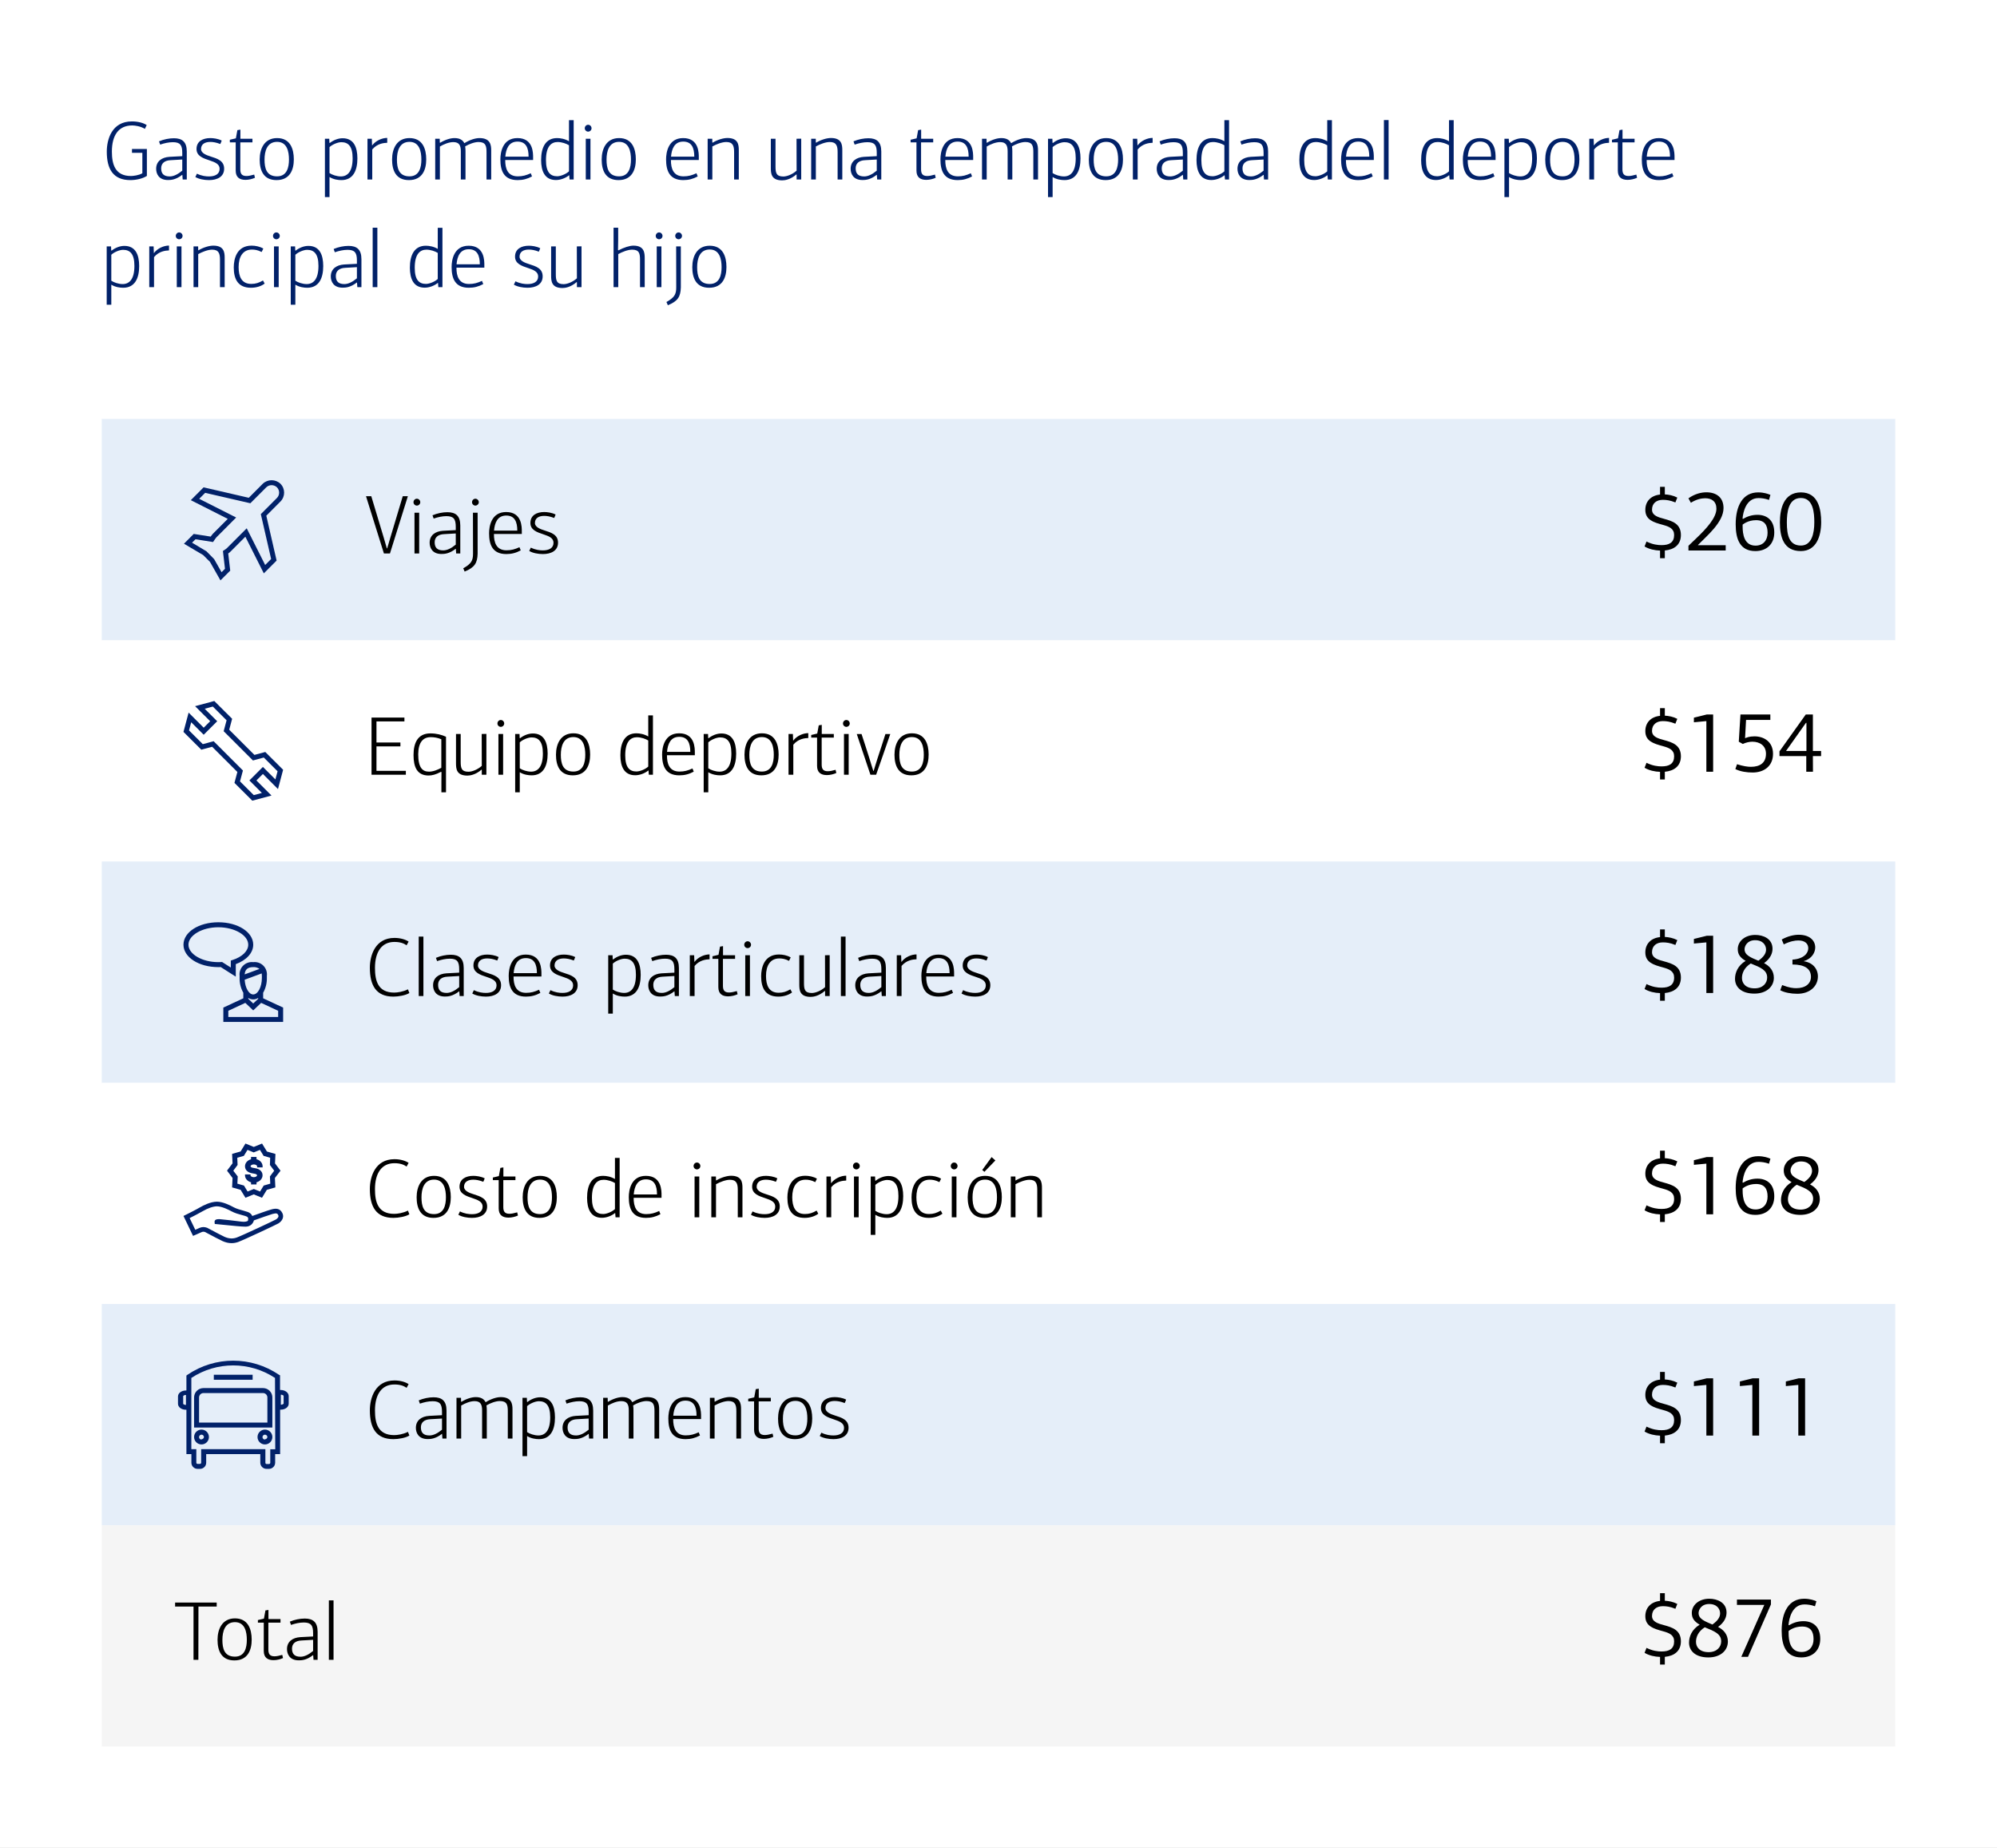 <svg width="334" height="309" viewBox="0 0 334 309" fill="none" xmlns="http://www.w3.org/2000/svg">
<rect x="0" y="0" width="334" height="309" fill="#808080" stroke="none"/>
<g clip-path="url(#clip0_7584_8606)">
<rect x="-0.71" y="-0.71" width="335.419" height="310.489" fill="white"/>
<rect x="-0.71" y="-0.71" width="335.419" height="310.489" stroke="#EDEDED" stroke-width="1.419"/>
<path d="M22.073 25.553V24.91H24.566V29.418C23.823 29.893 22.703 30.117 21.808 30.117C18.924 30.117 17.86 28.27 17.86 25.358C17.86 23.314 18.7 20.303 22.059 20.303C23.053 20.303 23.991 20.541 24.538 20.919L24.23 21.549C23.502 21.102 22.578 20.976 22.116 20.976C19.791 20.976 18.713 22.683 18.713 25.343C18.713 27.485 19.259 29.431 21.905 29.431C22.256 29.431 23.25 29.32 23.809 28.97V25.553H22.073ZM29.084 23.117C30.471 23.117 31.241 23.72 31.241 25.343V30.02H30.555L30.498 29.25C30.498 29.25 30.485 29.235 30.471 29.235C29.378 30.09 28.538 30.104 28.09 30.104C26.55 30.104 26.116 29.053 26.116 28.227C26.116 26.982 27.041 26.309 28.343 26.226L30.485 26.113V25.553C30.485 24.279 30.148 23.776 28.916 23.776C28.23 23.776 27.474 23.944 26.788 24.181L26.593 23.636C27.377 23.299 28.3 23.117 29.084 23.117ZM30.485 26.674L28.538 26.785C27.488 26.828 26.956 27.346 26.956 28.143C26.956 29.053 27.404 29.502 28.384 29.502C29.043 29.502 29.742 29.151 30.485 28.535V26.674ZM32.672 29.599L32.938 29.04C33.736 29.431 34.45 29.502 34.954 29.502C35.948 29.502 36.732 29.137 36.732 28.227C36.732 27.416 35.934 27.122 35.108 26.841C33.96 26.463 32.868 26.099 32.868 24.91C32.868 23.622 33.932 23.09 35.178 23.09C35.668 23.09 36.48 23.188 37.082 23.509C37.026 23.649 36.914 23.957 36.844 24.084C36.172 23.817 35.626 23.733 35.164 23.733C34.324 23.733 33.624 24.07 33.624 24.924C33.624 25.623 34.562 25.959 35.192 26.155C36.326 26.52 37.488 26.855 37.488 28.213C37.488 29.544 36.354 30.117 34.954 30.117C34.156 30.117 33.26 29.95 32.672 29.599ZM39.702 21.759L40.206 21.675V23.201H42.222V23.803H40.192V28.297C40.192 28.97 40.374 29.431 41.214 29.431C41.55 29.431 41.984 29.348 42.516 29.194L42.642 29.726C42.18 29.936 41.592 30.076 41.06 30.076C40.066 30.076 39.422 29.642 39.422 28.535V23.803H38.442V23.369L39.45 23.131L39.702 21.759ZM49.143 26.645C49.143 28.34 48.527 30.117 46.245 30.117C44.061 30.117 43.431 28.48 43.431 26.674C43.431 24.895 44.201 23.09 46.343 23.09C48.541 23.09 49.143 24.895 49.143 26.645ZM48.331 26.674C48.331 25.372 48.023 23.72 46.343 23.72C44.663 23.72 44.243 25.273 44.243 26.688C44.243 28.13 44.565 29.488 46.343 29.488C47.995 29.488 48.331 27.989 48.331 26.674ZM55.099 23.873L55.154 23.916C55.757 23.439 56.541 23.117 57.297 23.117C59.172 23.117 59.775 24.616 59.775 26.491C59.775 28.521 59.06 30.117 57.1 30.117C56.569 30.117 55.785 30.02 55.112 29.599V32.959H54.343V23.201H55.071C55.071 23.314 55.099 23.762 55.099 23.873ZM55.112 24.602V28.942C55.519 29.221 56.316 29.502 57.002 29.502C58.094 29.502 58.977 28.745 58.977 26.463C58.977 24.419 58.221 23.776 57.087 23.776C56.471 23.776 55.547 24.181 55.112 24.602ZM62.189 23.201L62.231 24.335C62.833 23.509 63.911 23.061 64.765 23.061V23.873C64.135 23.901 63.085 24.014 62.259 24.994V30.02H61.461V23.201H62.189ZM71.287 26.645C71.287 28.34 70.671 30.117 68.389 30.117C66.205 30.117 65.575 28.48 65.575 26.674C65.575 24.895 66.345 23.09 68.487 23.09C70.685 23.09 71.287 24.895 71.287 26.645ZM70.475 26.674C70.475 25.372 70.167 23.72 68.487 23.72C66.807 23.72 66.387 25.273 66.387 26.688C66.387 28.13 66.709 29.488 68.487 29.488C70.139 29.488 70.475 27.989 70.475 26.674ZM82.155 30.02H81.371V25.442C81.371 24.405 81.231 23.747 80.027 23.747C79.341 23.747 78.403 24.111 77.801 24.476C77.843 24.741 77.857 25.035 77.857 25.259V30.02H77.073V25.316C77.073 24.322 76.807 23.762 75.813 23.762C75.085 23.762 74.231 24.111 73.573 24.503V30.02H72.789V23.201H73.545C73.545 23.299 73.559 23.747 73.559 23.846C73.573 23.846 73.601 23.873 73.615 23.873C74.441 23.369 75.323 23.09 76.009 23.09C76.877 23.09 77.381 23.398 77.661 23.944C78.543 23.398 79.481 23.09 80.195 23.09C82.015 23.09 82.155 24.238 82.155 25.148V30.02ZM86.558 23.677C85.088 23.677 84.626 24.895 84.514 26.198H88.406C88.406 24.727 87.972 23.677 86.558 23.677ZM86.544 23.09C89.204 23.09 89.162 25.623 89.162 26.352V26.758H84.5C84.486 28.2 84.92 29.488 86.6 29.488C87.412 29.488 88 29.32 88.77 28.97L88.98 29.502C88.196 29.922 87.454 30.117 86.572 30.117C84.248 30.117 83.688 28.535 83.688 26.645C83.688 25.512 84.038 23.09 86.544 23.09ZM95.206 29.32C95.192 29.32 95.192 29.305 95.178 29.305C94.576 29.796 93.736 30.104 92.98 30.104C91.104 30.104 90.502 28.605 90.502 26.758C90.502 24.686 91.23 23.09 93.176 23.09C93.722 23.09 94.492 23.215 95.164 23.622V20.093H95.948V30.02H95.262L95.206 29.32ZM95.164 28.648V24.294C94.758 24.027 93.96 23.747 93.274 23.747C92.196 23.747 91.314 24.476 91.314 26.771C91.314 28.829 92.056 29.474 93.19 29.474C93.806 29.474 94.73 29.067 95.164 28.648ZM98.755 30.02H97.971V23.201H98.755V30.02ZM98.937 21.451C98.937 21.745 98.685 22.012 98.363 22.012C98.055 22.012 97.803 21.745 97.803 21.451C97.803 21.13 98.055 20.863 98.363 20.863C98.685 20.863 98.937 21.13 98.937 21.451ZM106.343 26.645C106.343 28.34 105.727 30.117 103.445 30.117C101.261 30.117 100.631 28.48 100.631 26.674C100.631 24.895 101.401 23.09 103.543 23.09C105.741 23.09 106.343 24.895 106.343 26.645ZM105.531 26.674C105.531 25.372 105.223 23.72 103.543 23.72C101.863 23.72 101.443 25.273 101.443 26.688C101.443 28.13 101.765 29.488 103.543 29.488C105.195 29.488 105.531 27.989 105.531 26.674ZM114.272 23.677C112.802 23.677 112.34 24.895 112.228 26.198H116.12C116.12 24.727 115.686 23.677 114.272 23.677ZM114.258 23.09C116.918 23.09 116.876 25.623 116.876 26.352V26.758H112.214C112.2 28.2 112.634 29.488 114.314 29.488C115.126 29.488 115.714 29.32 116.484 28.97L116.694 29.502C115.91 29.922 115.168 30.117 114.286 30.117C111.962 30.117 111.402 28.535 111.402 26.645C111.402 25.512 111.752 23.09 114.258 23.09ZM123.564 30.02H122.78V25.442C122.78 24.405 122.584 23.747 121.464 23.747C120.75 23.747 119.798 24.125 119.14 24.489V30.02H118.356V23.201H119.126C119.126 23.299 119.14 23.72 119.14 23.831C119.14 23.831 119.168 23.846 119.182 23.86C120.008 23.355 121.002 23.076 121.66 23.076C123.438 23.076 123.564 24.168 123.564 25.105V30.02ZM130.826 30.16C128.964 30.16 128.922 28.983 128.922 28.059V23.201H129.706V27.822C129.706 28.872 129.818 29.515 131.008 29.515C131.582 29.515 132.492 29.194 133.234 28.535L133.22 23.201C133.43 23.201 133.794 23.188 134.004 23.188V30.02H133.234V29.194L133.192 29.166C132.198 30.034 131.26 30.16 130.826 30.16ZM140.876 30.02H140.092V25.442C140.092 24.405 139.896 23.747 138.776 23.747C138.062 23.747 137.11 24.125 136.452 24.489V30.02H135.668V23.201H136.438C136.438 23.299 136.452 23.72 136.452 23.831C136.452 23.831 136.48 23.846 136.494 23.86C137.32 23.355 138.314 23.076 138.972 23.076C140.75 23.076 140.876 24.168 140.876 25.105V30.02ZM145.239 23.117C146.625 23.117 147.395 23.72 147.395 25.343V30.02H146.709L146.653 29.25C146.653 29.25 146.639 29.235 146.625 29.235C145.533 30.09 144.693 30.104 144.245 30.104C142.705 30.104 142.271 29.053 142.271 28.227C142.271 26.982 143.195 26.309 144.497 26.226L146.639 26.113V25.553C146.639 24.279 146.303 23.776 145.071 23.776C144.385 23.776 143.629 23.944 142.943 24.181L142.747 23.636C143.531 23.299 144.455 23.117 145.239 23.117ZM146.639 26.674L144.693 26.785C143.643 26.828 143.111 27.346 143.111 28.143C143.111 29.053 143.559 29.502 144.539 29.502C145.197 29.502 145.897 29.151 146.639 28.535V26.674ZM153.559 21.759L154.063 21.675V23.201H156.079V23.803H154.049V28.297C154.049 28.97 154.231 29.431 155.071 29.431C155.407 29.431 155.841 29.348 156.373 29.194L156.499 29.726C156.037 29.936 155.449 30.076 154.917 30.076C153.923 30.076 153.279 29.642 153.279 28.535V23.803H152.299V23.369L153.307 23.131L153.559 21.759ZM160.159 23.677C158.689 23.677 158.227 24.895 158.115 26.198H162.007C162.007 24.727 161.573 23.677 160.159 23.677ZM160.145 23.09C162.805 23.09 162.763 25.623 162.763 26.352V26.758H158.101C158.087 28.2 158.521 29.488 160.201 29.488C161.013 29.488 161.601 29.32 162.371 28.97L162.581 29.502C161.797 29.922 161.055 30.117 160.173 30.117C157.849 30.117 157.289 28.535 157.289 26.645C157.289 25.512 157.639 23.09 160.145 23.09ZM173.609 30.02H172.825V25.442C172.825 24.405 172.685 23.747 171.481 23.747C170.795 23.747 169.857 24.111 169.255 24.476C169.297 24.741 169.311 25.035 169.311 25.259V30.02H168.527V25.316C168.527 24.322 168.261 23.762 167.267 23.762C166.539 23.762 165.685 24.111 165.027 24.503V30.02H164.243V23.201H164.999C164.999 23.299 165.013 23.747 165.013 23.846C165.027 23.846 165.055 23.873 165.069 23.873C165.895 23.369 166.777 23.09 167.463 23.09C168.331 23.09 168.835 23.398 169.115 23.944C169.997 23.398 170.935 23.09 171.649 23.09C173.469 23.09 173.609 24.238 173.609 25.148V30.02ZM176.038 23.873L176.094 23.916C176.696 23.439 177.48 23.117 178.236 23.117C180.112 23.117 180.714 24.616 180.714 26.491C180.714 28.521 180 30.117 178.04 30.117C177.508 30.117 176.724 30.02 176.052 29.599V32.959H175.282V23.201H176.01C176.01 23.314 176.038 23.762 176.038 23.873ZM176.052 24.602V28.942C176.458 29.221 177.256 29.502 177.942 29.502C179.034 29.502 179.916 28.745 179.916 26.463C179.916 24.419 179.16 23.776 178.026 23.776C177.41 23.776 176.486 24.181 176.052 24.602ZM187.819 26.645C187.819 28.34 187.203 30.117 184.921 30.117C182.737 30.117 182.107 28.48 182.107 26.674C182.107 24.895 182.877 23.09 185.019 23.09C187.217 23.09 187.819 24.895 187.819 26.645ZM187.007 26.674C187.007 25.372 186.699 23.72 185.019 23.72C183.339 23.72 182.919 25.273 182.919 26.688C182.919 28.13 183.241 29.488 185.019 29.488C186.671 29.488 187.007 27.989 187.007 26.674ZM190.203 23.201L190.245 24.335C190.847 23.509 191.925 23.061 192.779 23.061V23.873C192.149 23.901 191.099 24.014 190.273 24.994V30.02H189.475V23.201H190.203ZM196.431 23.117C197.817 23.117 198.587 23.72 198.587 25.343V30.02H197.901L197.845 29.25C197.845 29.25 197.831 29.235 197.817 29.235C196.725 30.09 195.885 30.104 195.437 30.104C193.897 30.104 193.463 29.053 193.463 28.227C193.463 26.982 194.387 26.309 195.689 26.226L197.831 26.113V25.553C197.831 24.279 197.495 23.776 196.263 23.776C195.577 23.776 194.821 23.944 194.135 24.181L193.939 23.636C194.723 23.299 195.647 23.117 196.431 23.117ZM197.831 26.674L195.885 26.785C194.835 26.828 194.303 27.346 194.303 28.143C194.303 29.053 194.751 29.502 195.731 29.502C196.389 29.502 197.089 29.151 197.831 28.535V26.674ZM204.82 29.32C204.806 29.32 204.806 29.305 204.792 29.305C204.19 29.796 203.35 30.104 202.594 30.104C200.718 30.104 200.116 28.605 200.116 26.758C200.116 24.686 200.844 23.09 202.79 23.09C203.336 23.09 204.106 23.215 204.778 23.622V20.093H205.562V30.02H204.876L204.82 29.32ZM204.778 28.648V24.294C204.372 24.027 203.574 23.747 202.888 23.747C201.81 23.747 200.928 24.476 200.928 26.771C200.928 28.829 201.67 29.474 202.804 29.474C203.42 29.474 204.344 29.067 204.778 28.648ZM209.937 23.117C211.323 23.117 212.093 23.72 212.093 25.343V30.02H211.407L211.351 29.25C211.351 29.25 211.337 29.235 211.323 29.235C210.231 30.09 209.391 30.104 208.943 30.104C207.403 30.104 206.969 29.053 206.969 28.227C206.969 26.982 207.893 26.309 209.195 26.226L211.337 26.113V25.553C211.337 24.279 211.001 23.776 209.769 23.776C209.083 23.776 208.327 23.944 207.641 24.181L207.445 23.636C208.229 23.299 209.153 23.117 209.937 23.117ZM211.337 26.674L209.391 26.785C208.341 26.828 207.809 27.346 207.809 28.143C207.809 29.053 208.257 29.502 209.237 29.502C209.895 29.502 210.595 29.151 211.337 28.535V26.674ZM222.023 29.32C222.009 29.32 222.009 29.305 221.995 29.305C221.393 29.796 220.553 30.104 219.797 30.104C217.921 30.104 217.319 28.605 217.319 26.758C217.319 24.686 218.047 23.09 219.993 23.09C220.539 23.09 221.309 23.215 221.981 23.622V20.093H222.765V30.02H222.079L222.023 29.32ZM221.981 28.648V24.294C221.575 24.027 220.777 23.747 220.091 23.747C219.013 23.747 218.131 24.476 218.131 26.771C218.131 28.829 218.873 29.474 220.007 29.474C220.623 29.474 221.547 29.067 221.981 28.648ZM227.167 23.677C225.697 23.677 225.235 24.895 225.123 26.198H229.015C229.015 24.727 228.581 23.677 227.167 23.677ZM227.153 23.09C229.813 23.09 229.771 25.623 229.771 26.352V26.758H225.109C225.095 28.2 225.529 29.488 227.209 29.488C228.021 29.488 228.609 29.32 229.379 28.97L229.589 29.502C228.805 29.922 228.063 30.117 227.181 30.117C224.857 30.117 224.297 28.535 224.297 26.645C224.297 25.512 224.647 23.09 227.153 23.09ZM232.245 20.079V30.02H231.461V20.079H232.245ZM242.389 29.32C242.375 29.32 242.375 29.305 242.361 29.305C241.759 29.796 240.919 30.104 240.163 30.104C238.287 30.104 237.685 28.605 237.685 26.758C237.685 24.686 238.413 23.09 240.359 23.09C240.905 23.09 241.675 23.215 242.347 23.622V20.093H243.131V30.02H242.445L242.389 29.32ZM242.347 28.648V24.294C241.941 24.027 241.143 23.747 240.457 23.747C239.379 23.747 238.497 24.476 238.497 26.771C238.497 28.829 239.239 29.474 240.373 29.474C240.989 29.474 241.913 29.067 242.347 28.648ZM247.534 23.677C246.064 23.677 245.602 24.895 245.49 26.198H249.382C249.382 24.727 248.948 23.677 247.534 23.677ZM247.52 23.09C250.18 23.09 250.138 25.623 250.138 26.352V26.758H245.476C245.462 28.2 245.896 29.488 247.576 29.488C248.388 29.488 248.976 29.32 249.746 28.97L249.956 29.502C249.172 29.922 248.43 30.117 247.548 30.117C245.224 30.117 244.664 28.535 244.664 26.645C244.664 25.512 245.014 23.09 247.52 23.09ZM252.374 23.873L252.43 23.916C253.032 23.439 253.816 23.117 254.572 23.117C256.448 23.117 257.05 24.616 257.05 26.491C257.05 28.521 256.336 30.117 254.376 30.117C253.844 30.117 253.06 30.02 252.388 29.599V32.959H251.618V23.201H252.346C252.346 23.314 252.374 23.762 252.374 23.873ZM252.388 24.602V28.942C252.794 29.221 253.592 29.502 254.278 29.502C255.37 29.502 256.252 28.745 256.252 26.463C256.252 24.419 255.496 23.776 254.362 23.776C253.746 23.776 252.822 24.181 252.388 24.602ZM264.155 26.645C264.155 28.34 263.539 30.117 261.257 30.117C259.073 30.117 258.443 28.48 258.443 26.674C258.443 24.895 259.213 23.09 261.355 23.09C263.553 23.09 264.155 24.895 264.155 26.645ZM263.343 26.674C263.343 25.372 263.035 23.72 261.355 23.72C259.675 23.72 259.255 25.273 259.255 26.688C259.255 28.13 259.577 29.488 261.355 29.488C263.007 29.488 263.343 27.989 263.343 26.674ZM266.539 23.201L266.581 24.335C267.183 23.509 268.261 23.061 269.115 23.061V23.873C268.485 23.901 267.435 24.014 266.609 24.994V30.02H265.811V23.201H266.539ZM270.863 21.759L271.367 21.675V23.201H273.383V23.803H271.353V28.297C271.353 28.97 271.535 29.431 272.375 29.431C272.711 29.431 273.145 29.348 273.677 29.194L273.803 29.726C273.341 29.936 272.753 30.076 272.221 30.076C271.227 30.076 270.583 29.642 270.583 28.535V23.803H269.603V23.369L270.611 23.131L270.863 21.759ZM277.462 23.677C275.992 23.677 275.53 24.895 275.418 26.198H279.31C279.31 24.727 278.876 23.677 277.462 23.677ZM277.448 23.09C280.108 23.09 280.066 25.623 280.066 26.352V26.758H275.404C275.39 28.2 275.824 29.488 277.504 29.488C278.316 29.488 278.904 29.32 279.674 28.97L279.884 29.502C279.1 29.922 278.358 30.117 277.476 30.117C275.152 30.117 274.592 28.535 274.592 26.645C274.592 25.512 274.942 23.09 277.448 23.09ZM18.602 41.873L18.657 41.916C19.259 41.44 20.044 41.117 20.799 41.117C22.675 41.117 23.277 42.615 23.277 44.492C23.277 46.522 22.564 48.117 20.604 48.117C20.072 48.117 19.288 48.02 18.616 47.599V50.959H17.846V41.202H18.573C18.573 41.313 18.602 41.761 18.602 41.873ZM18.616 42.602V46.941C19.021 47.221 19.82 47.502 20.506 47.502C21.598 47.502 22.48 46.745 22.48 44.464C22.48 42.419 21.724 41.776 20.59 41.776C19.974 41.776 19.049 42.181 18.616 42.602ZM25.692 41.202L25.734 42.336C26.336 41.51 27.414 41.062 28.268 41.062V41.873C27.638 41.901 26.588 42.014 25.762 42.993V48.02H24.964V41.202H25.692ZM30.352 48.02H29.568V41.202H30.352V48.02ZM30.534 39.452C30.534 39.745 30.282 40.011 29.96 40.011C29.652 40.011 29.4 39.745 29.4 39.452C29.4 39.13 29.652 38.864 29.96 38.864C30.282 38.864 30.534 39.13 30.534 39.452ZM37.576 48.02H36.792V43.441C36.792 42.406 36.596 41.748 35.476 41.748C34.762 41.748 33.81 42.126 33.152 42.489V48.02H32.368V41.202H33.138C33.138 41.3 33.152 41.719 33.152 41.831C33.152 41.831 33.18 41.846 33.194 41.859C34.02 41.355 35.014 41.075 35.672 41.075C37.45 41.075 37.576 42.167 37.576 43.105V48.02ZM39.909 44.66C39.909 46.214 40.385 47.474 42.023 47.474C42.765 47.474 43.311 47.291 43.983 46.9L44.263 47.417C43.717 47.852 42.863 48.117 41.981 48.117C39.839 48.117 39.097 46.731 39.097 44.715C39.097 43.301 39.587 41.075 42.079 41.075C42.709 41.075 43.451 41.215 44.039 41.566L43.759 42.139C43.073 41.789 42.569 41.733 42.135 41.733C40.637 41.733 39.909 42.91 39.909 44.66ZM46.611 48.02H45.827V41.202H46.611V48.02ZM46.793 39.452C46.793 39.745 46.541 40.011 46.219 40.011C45.911 40.011 45.659 39.745 45.659 39.452C45.659 39.13 45.911 38.864 46.219 38.864C46.541 38.864 46.793 39.13 46.793 39.452ZM49.384 41.873L49.44 41.916C50.042 41.44 50.826 41.117 51.582 41.117C53.458 41.117 54.06 42.615 54.06 44.492C54.06 46.522 53.346 48.117 51.386 48.117C50.854 48.117 50.07 48.02 49.398 47.599V50.959H48.628V41.202H49.356C49.356 41.313 49.384 41.761 49.384 41.873ZM49.398 42.602V46.941C49.804 47.221 50.602 47.502 51.288 47.502C52.38 47.502 53.262 46.745 53.262 44.464C53.262 42.419 52.506 41.776 51.372 41.776C50.756 41.776 49.832 42.181 49.398 42.602ZM58.294 41.117C59.68 41.117 60.45 41.719 60.45 43.343V48.02H59.764L59.708 47.249C59.708 47.249 59.694 47.236 59.68 47.236C58.588 48.09 57.748 48.103 57.3 48.103C55.76 48.103 55.326 47.053 55.326 46.227C55.326 44.981 56.25 44.309 57.552 44.225L59.694 44.114V43.553C59.694 42.279 59.358 41.776 58.126 41.776C57.44 41.776 56.684 41.944 55.998 42.181L55.802 41.636C56.586 41.3 57.51 41.117 58.294 41.117ZM59.694 44.673L57.748 44.785C56.698 44.828 56.166 45.346 56.166 46.144C56.166 47.053 56.614 47.502 57.594 47.502C58.252 47.502 58.952 47.151 59.694 46.535V44.673ZM63.114 38.08V48.02H62.33V38.08H63.114ZM73.257 47.319C73.243 47.319 73.243 47.306 73.229 47.306C72.627 47.795 71.787 48.103 71.031 48.103C69.155 48.103 68.553 46.605 68.553 44.758C68.553 42.685 69.281 41.09 71.227 41.09C71.773 41.09 72.543 41.215 73.215 41.621V38.093H73.999V48.02H73.313L73.257 47.319ZM73.215 46.648V42.294C72.809 42.028 72.011 41.748 71.325 41.748C70.247 41.748 69.365 42.475 69.365 44.772C69.365 46.83 70.107 47.474 71.241 47.474C71.857 47.474 72.781 47.068 73.215 46.648ZM78.402 41.678C76.932 41.678 76.47 42.895 76.358 44.197H80.25C80.25 42.727 79.816 41.678 78.402 41.678ZM78.388 41.09C81.048 41.09 81.006 43.623 81.006 44.352V44.758H76.344C76.33 46.2 76.764 47.487 78.444 47.487C79.256 47.487 79.844 47.319 80.614 46.969L80.824 47.502C80.04 47.922 79.298 48.117 78.416 48.117C76.092 48.117 75.532 46.535 75.532 44.645C75.532 43.511 75.882 41.09 78.388 41.09ZM85.945 47.599L86.211 47.039C87.009 47.431 87.723 47.502 88.227 47.502C89.221 47.502 90.005 47.138 90.005 46.227C90.005 45.416 89.207 45.121 88.381 44.842C87.233 44.464 86.141 44.099 86.141 42.91C86.141 41.621 87.205 41.09 88.451 41.09C88.941 41.09 89.753 41.188 90.355 41.51C90.299 41.65 90.187 41.958 90.117 42.084C89.445 41.818 88.899 41.733 88.437 41.733C87.597 41.733 86.897 42.069 86.897 42.923C86.897 43.623 87.835 43.959 88.465 44.156C89.599 44.52 90.761 44.855 90.761 46.214C90.761 47.544 89.627 48.117 88.227 48.117C87.429 48.117 86.533 47.95 85.945 47.599ZM94.081 48.16C92.219 48.16 92.177 46.983 92.177 46.059V41.202H92.961V45.822C92.961 46.871 93.073 47.516 94.263 47.516C94.837 47.516 95.747 47.194 96.489 46.535L96.475 41.202C96.685 41.202 97.049 41.188 97.259 41.188V48.02H96.489V47.194L96.447 47.166C95.453 48.033 94.515 48.16 94.081 48.16ZM103.362 41.818L103.446 41.859C104.342 41.383 105.308 41.075 105.938 41.075C107.758 41.075 107.828 42.266 107.828 43.19V48.02H107.044V43.428C107.044 42.406 106.918 41.748 105.728 41.748C105 41.748 104.062 42.126 103.404 42.489V48.02H102.62V38.08H103.39V40.166C103.39 40.446 103.376 41.538 103.362 41.818ZM110.623 48.02H109.839V41.202H110.623V48.02ZM110.805 39.452C110.805 39.745 110.553 40.011 110.231 40.011C109.923 40.011 109.671 39.745 109.671 39.452C109.671 39.13 109.923 38.864 110.231 38.864C110.553 38.864 110.805 39.13 110.805 39.452ZM113.101 48.062L113.087 41.202H113.871V48.047C113.829 49.63 113.367 50.358 111.701 51.044L111.463 50.498C112.793 49.755 113.101 49.224 113.101 48.062ZM112.933 39.452C112.933 39.13 113.185 38.864 113.493 38.864C113.801 38.864 114.067 39.13 114.067 39.452C114.067 39.745 113.801 40.011 113.493 40.011C113.185 40.011 112.933 39.745 112.933 39.452ZM121.498 44.645C121.498 46.34 120.882 48.117 118.6 48.117C116.416 48.117 115.786 46.48 115.786 44.673C115.786 42.895 116.556 41.09 118.698 41.09C120.896 41.09 121.498 42.895 121.498 44.645ZM120.686 44.673C120.686 43.371 120.378 41.719 118.698 41.719C117.018 41.719 116.598 43.273 116.598 44.688C116.598 46.13 116.92 47.487 118.698 47.487C120.35 47.487 120.686 45.989 120.686 44.673Z" fill="#012169"/>
<rect width="299.962" height="37" transform="translate(17.02 70.051)" fill="#E5EEF9"/>
<path fill-rule="evenodd" clip-rule="evenodd" d="M36.872 97.051L35.12 93.958L33.977 92.813L30.77 90.919L32.4 89.282L35.24 89.728C35.353 89.56 35.478 89.4 35.614 89.249L38.093 86.762L31.915 83.636L34.053 81.492L41.608 83.238L43.947 80.893C44.776 80.103 46.078 80.103 46.907 80.893C47.724 81.713 47.724 83.04 46.907 83.86L44.541 86.234L46.263 93.737L44.125 95.878L41.037 89.746L38.574 92.217C38.45 92.34 38.315 92.452 38.171 92.552L38.506 95.418L36.872 97.051ZM32.12 90.745L34.531 92.184L35.818 93.496L37.057 95.683L37.628 95.11L37.282 92.127L37.506 91.987C37.678 91.884 37.838 91.763 37.984 91.626L41.263 88.341L44.351 94.476L45.347 93.477L43.623 85.971L46.317 83.27C46.807 82.776 46.807 81.978 46.317 81.484C45.819 81.009 45.036 81.009 44.538 81.484L41.872 84.153L34.316 82.411L33.32 83.411L39.497 86.537L36.204 89.841C36.053 90.022 35.913 90.214 35.785 90.413L35.637 90.636L32.696 90.173L32.12 90.745Z" fill="#012169"/>
<path d="M64.701 91.697H64.757L65.317 89.793L67.362 82.975H68.216L65.219 92.551H64.212L61.215 82.975H62.097L64.156 89.821L64.701 91.697ZM70.108 92.551H69.324V85.733H70.108V92.551ZM70.29 83.983C70.29 84.277 70.038 84.543 69.716 84.543C69.408 84.543 69.156 84.277 69.156 83.983C69.156 83.661 69.408 83.395 69.716 83.395C70.038 83.395 70.29 83.661 70.29 83.983ZM74.826 85.649C76.213 85.649 76.983 86.251 76.983 87.875V92.551H76.296L76.24 91.781C76.24 91.781 76.227 91.767 76.213 91.767C75.121 92.621 74.281 92.635 73.832 92.635C72.293 92.635 71.859 91.585 71.859 90.759C71.859 89.513 72.782 88.841 74.085 88.757L76.227 88.645V88.085C76.227 86.811 75.891 86.307 74.659 86.307C73.972 86.307 73.216 86.475 72.531 86.713L72.335 86.167C73.118 85.831 74.043 85.649 74.826 85.649ZM76.227 89.205L74.281 89.317C73.231 89.359 72.698 89.877 72.698 90.675C72.698 91.585 73.147 92.033 74.126 92.033C74.784 92.033 75.484 91.683 76.227 91.067V89.205ZM79.114 92.593L79.1 85.733H79.884V92.579C79.842 94.161 79.38 94.889 77.714 95.575L77.476 95.029C78.806 94.287 79.114 93.755 79.114 92.593ZM78.946 83.983C78.946 83.661 79.198 83.395 79.506 83.395C79.814 83.395 80.08 83.661 80.08 83.983C80.08 84.277 79.814 84.543 79.506 84.543C79.198 84.543 78.946 84.277 78.946 83.983ZM84.669 86.209C83.199 86.209 82.737 87.427 82.625 88.729H86.517C86.517 87.259 86.083 86.209 84.669 86.209ZM84.655 85.621C87.315 85.621 87.273 88.155 87.273 88.883V89.289H82.611C82.597 90.731 83.031 92.019 84.711 92.019C85.523 92.019 86.111 91.851 86.881 91.501L87.091 92.033C86.307 92.453 85.565 92.649 84.683 92.649C82.359 92.649 81.799 91.067 81.799 89.177C81.799 88.043 82.149 85.621 84.655 85.621ZM88.515 92.131L88.781 91.571C89.579 91.963 90.293 92.033 90.797 92.033C91.791 92.033 92.575 91.669 92.575 90.759C92.575 89.947 91.777 89.653 90.951 89.373C89.803 88.995 88.711 88.631 88.711 87.441C88.711 86.153 89.775 85.621 91.021 85.621C91.511 85.621 92.323 85.719 92.925 86.041C92.869 86.181 92.757 86.489 92.687 86.615C92.015 86.349 91.469 86.265 91.007 86.265C90.167 86.265 89.467 86.601 89.467 87.455C89.467 88.155 90.405 88.491 91.035 88.687C92.169 89.051 93.331 89.387 93.331 90.745C93.331 92.075 92.197 92.649 90.797 92.649C89.999 92.649 89.103 92.481 88.515 92.131Z" fill="black"/>
<path d="M277.646 93.339V92.065C276.75 92.037 275.798 91.827 275.056 91.379L275.378 90.553C276.414 91.057 277.254 91.155 277.898 91.155C279.2 91.155 279.998 90.707 279.998 89.461C279.998 88.397 279.2 88.061 278.122 87.767C276.596 87.347 275.182 86.955 275.182 85.261C275.182 83.791 276.162 82.853 277.646 82.699V81.411H278.444V82.671C279.088 82.699 279.858 82.853 280.53 83.203L280.208 84.015C279.326 83.651 278.682 83.581 278.108 83.581C277.086 83.581 276.302 84.127 276.302 85.219C276.302 86.213 277.338 86.493 278.332 86.759C279.62 87.123 281.132 87.529 281.132 89.461C281.132 91.099 279.998 91.911 278.444 92.051V93.339H277.646ZM288.625 92.051H282.395V91.267L283.739 89.979C285.377 88.411 287.071 86.591 287.071 85.065C287.071 83.861 286.301 83.315 285.195 83.315C284.621 83.315 283.739 83.469 282.801 84.071C282.661 83.833 282.535 83.581 282.395 83.329C283.445 82.573 284.551 82.321 285.391 82.321C287.057 82.321 288.261 83.175 288.261 84.953C288.261 87.347 285.433 89.629 283.991 91.127C284.005 91.141 284.005 91.155 284.005 91.169H288.625V92.051ZM294.061 82.335C295.013 82.335 295.713 82.587 296.105 82.755C296.035 82.979 295.937 83.385 295.867 83.595C295.167 83.343 294.551 83.287 294.103 83.287C292.017 83.287 291.527 85.681 291.443 86.717L291.513 86.773C292.199 86.367 292.997 86.087 293.935 86.087C295.447 86.087 296.749 86.927 296.749 89.041C296.749 90.987 295.461 92.149 293.585 92.149C291.009 92.149 290.295 90.147 290.295 87.683C290.295 84.589 291.471 82.335 294.061 82.335ZM295.629 89.097C295.629 87.851 295.167 86.983 293.697 86.983C292.339 86.983 291.541 87.669 291.457 87.725V88.061C291.457 89.279 291.695 91.239 293.613 91.239C294.901 91.239 295.629 90.343 295.629 89.097ZM304.592 87.305C304.592 89.643 303.794 92.149 301.19 92.149C298.278 92.149 297.69 89.755 297.69 87.347C297.69 85.149 298.292 82.335 301.204 82.335C304.158 82.335 304.592 85.261 304.592 87.305ZM303.444 87.347C303.444 85.821 303.304 83.273 301.204 83.273C299.09 83.273 298.852 85.709 298.852 87.375C298.852 89.503 299.244 91.225 301.204 91.225C303.01 91.225 303.444 89.195 303.444 87.347Z" fill="black"/>
<path fill-rule="evenodd" clip-rule="evenodd" d="M42.196 133.885L39.212 130.911L39.7 129.087L35.485 124.873L33.669 125.361L30.686 122.385L31.546 119.161L34.069 121.684L35.152 120.6L32.628 118.084L35.84 117.219L38.825 120.193L38.337 122.02L42.554 126.232L44.369 125.743L47.352 128.719L46.493 131.944L43.97 129.421L42.886 130.505L45.408 133.026L42.196 133.885ZM40.141 130.661L42.444 132.957L43.8 132.592L41.71 130.502L43.97 128.243L46.06 130.333L46.423 128.971L44.121 126.673L42.305 127.163L37.408 122.269L37.896 120.444L35.593 118.148L34.237 118.514L36.327 120.603L34.069 122.863L31.979 120.773L31.615 122.136L33.916 124.433L35.733 123.945L40.63 128.84L40.141 130.661Z" fill="#012169"/>
<path d="M67.879 129.551H62.139V119.989H67.641V120.633H62.965V124.161H66.969V124.805H62.965V128.893H67.879V129.551ZM73.839 129.117L73.755 129.061C72.887 129.523 72.257 129.677 71.683 129.677C69.751 129.677 69.163 128.249 69.163 126.261C69.163 124.273 69.835 122.635 71.991 122.635C72.971 122.635 73.853 122.859 74.595 123.195V132.491H73.825V130.685C73.825 130.153 73.825 129.635 73.839 129.117ZM71.753 129.033C72.481 129.033 73.251 128.697 73.811 128.389V123.615C73.181 123.349 72.579 123.265 72.047 123.265C70.773 123.265 69.975 124.091 69.947 126.107C69.947 128.375 70.661 129.033 71.753 129.033ZM78.171 129.691C76.309 129.691 76.267 128.515 76.267 127.591V122.733H77.051V127.353C77.051 128.403 77.163 129.047 78.353 129.047C78.927 129.047 79.837 128.725 80.579 128.067L80.565 122.733C80.775 122.733 81.139 122.719 81.349 122.719V129.551H80.579V128.725L80.537 128.697C79.543 129.565 78.605 129.691 78.171 129.691ZM84.147 129.551H83.363V122.733H84.147V129.551ZM84.329 120.983C84.329 121.277 84.077 121.543 83.755 121.543C83.447 121.543 83.195 121.277 83.195 120.983C83.195 120.661 83.447 120.395 83.755 120.395C84.077 120.395 84.329 120.661 84.329 120.983ZM86.919 123.405L86.975 123.447C87.577 122.971 88.361 122.649 89.117 122.649C90.993 122.649 91.595 124.147 91.595 126.023C91.595 128.053 90.881 129.649 88.921 129.649C88.389 129.649 87.605 129.551 86.933 129.131V132.491H86.163V122.733H86.891C86.891 122.845 86.919 123.293 86.919 123.405ZM86.933 124.133V128.473C87.339 128.753 88.137 129.033 88.823 129.033C89.915 129.033 90.797 128.277 90.797 125.995C90.797 123.951 90.041 123.307 88.907 123.307C88.291 123.307 87.367 123.713 86.933 124.133ZM98.7 126.177C98.7 127.871 98.084 129.649 95.802 129.649C93.618 129.649 92.988 128.011 92.988 126.205C92.988 124.427 93.758 122.621 95.9 122.621C98.098 122.621 98.7 124.427 98.7 126.177ZM97.888 126.205C97.888 124.903 97.58 123.251 95.9 123.251C94.22 123.251 93.8 124.805 93.8 126.219C93.8 127.661 94.122 129.019 95.9 129.019C97.552 129.019 97.888 127.521 97.888 126.205ZM108.463 128.851C108.449 128.851 108.449 128.837 108.435 128.837C107.833 129.327 106.993 129.635 106.237 129.635C104.361 129.635 103.759 128.137 103.759 126.289C103.759 124.217 104.487 122.621 106.433 122.621C106.979 122.621 107.749 122.747 108.421 123.153V119.625H109.205V129.551H108.519L108.463 128.851ZM108.421 128.179V123.825C108.015 123.559 107.217 123.279 106.531 123.279C105.453 123.279 104.571 124.007 104.571 126.303C104.571 128.361 105.313 129.005 106.447 129.005C107.063 129.005 107.987 128.599 108.421 128.179ZM113.607 123.209C112.137 123.209 111.675 124.427 111.563 125.729H115.455C115.455 124.259 115.021 123.209 113.607 123.209ZM113.593 122.621C116.253 122.621 116.211 125.155 116.211 125.883V126.289H111.549C111.535 127.731 111.969 129.019 113.649 129.019C114.461 129.019 115.049 128.851 115.819 128.501L116.029 129.033C115.245 129.453 114.503 129.649 113.621 129.649C111.297 129.649 110.737 128.067 110.737 126.177C110.737 125.043 111.087 122.621 113.593 122.621ZM118.448 123.405L118.504 123.447C119.106 122.971 119.89 122.649 120.646 122.649C122.522 122.649 123.124 124.147 123.124 126.023C123.124 128.053 122.41 129.649 120.45 129.649C119.918 129.649 119.134 129.551 118.462 129.131V132.491H117.692V122.733H118.42C118.42 122.845 118.448 123.293 118.448 123.405ZM118.462 124.133V128.473C118.868 128.753 119.666 129.033 120.352 129.033C121.444 129.033 122.326 128.277 122.326 125.995C122.326 123.951 121.57 123.307 120.436 123.307C119.82 123.307 118.896 123.713 118.462 124.133ZM130.228 126.177C130.228 127.871 129.612 129.649 127.33 129.649C125.146 129.649 124.516 128.011 124.516 126.205C124.516 124.427 125.286 122.621 127.428 122.621C129.626 122.621 130.228 124.427 130.228 126.177ZM129.416 126.205C129.416 124.903 129.108 123.251 127.428 123.251C125.748 123.251 125.328 124.805 125.328 126.219C125.328 127.661 125.65 129.019 127.428 129.019C129.08 129.019 129.416 127.521 129.416 126.205ZM132.612 122.733L132.654 123.867C133.256 123.041 134.334 122.593 135.188 122.593V123.405C134.558 123.433 133.508 123.545 132.682 124.525V129.551H131.884V122.733H132.612ZM136.936 121.291L137.44 121.207V122.733H139.456V123.335H137.426V127.829C137.426 128.501 137.608 128.963 138.448 128.963C138.784 128.963 139.218 128.879 139.75 128.725L139.876 129.257C139.414 129.467 138.826 129.607 138.294 129.607C137.3 129.607 136.656 129.173 136.656 128.067V123.335H135.676V122.901L136.684 122.663L136.936 121.291ZM141.94 129.551H141.156V122.733H141.94V129.551ZM142.122 120.983C142.122 121.277 141.87 121.543 141.548 121.543C141.24 121.543 140.988 121.277 140.988 120.983C140.988 120.661 141.24 120.395 141.548 120.395C141.87 120.395 142.122 120.661 142.122 120.983ZM145.58 129.551C144.838 127.339 144.096 125.085 143.298 122.747H144.096C144.53 124.105 145.006 125.477 145.44 126.905C145.636 127.549 145.846 128.263 146.056 128.893H146.126C146.238 128.543 146.49 127.661 146.77 126.807C147.246 125.323 147.792 123.727 148.086 122.747H148.898C148.086 125.085 147.316 127.353 146.532 129.551H145.58ZM155.317 126.177C155.317 127.871 154.701 129.649 152.419 129.649C150.235 129.649 149.605 128.011 149.605 126.205C149.605 124.427 150.375 122.621 152.517 122.621C154.715 122.621 155.317 124.427 155.317 126.177ZM154.505 126.205C154.505 124.903 154.197 123.251 152.517 123.251C150.837 123.251 150.417 124.805 150.417 126.219C150.417 127.661 150.739 129.019 152.517 129.019C154.169 129.019 154.505 127.521 154.505 126.205Z" fill="black"/>
<path d="M277.646 130.339V129.065C276.75 129.037 275.798 128.827 275.056 128.379L275.378 127.553C276.414 128.057 277.254 128.155 277.898 128.155C279.2 128.155 279.998 127.707 279.998 126.461C279.998 125.397 279.2 125.061 278.122 124.767C276.596 124.347 275.182 123.955 275.182 122.261C275.182 120.791 276.162 119.853 277.646 119.699V118.411H278.444V119.671C279.088 119.699 279.858 119.853 280.53 120.203L280.208 121.015C279.326 120.651 278.682 120.581 278.108 120.581C277.086 120.581 276.302 121.127 276.302 122.219C276.302 123.213 277.338 123.493 278.332 123.759C279.62 124.123 281.132 124.529 281.132 126.461C281.132 128.099 279.998 128.911 278.444 129.051V130.339H277.646ZM285.391 129.051V120.581L283.305 120.777V120.007L285.461 119.475H286.525V129.051H285.391ZM293.081 124.025C292.577 124.025 291.989 124.165 291.485 124.403L290.813 124.025C290.841 123.381 291.065 120.105 291.093 119.475H296.091V120.385H292.031L291.863 123.437C292.143 123.339 292.563 123.129 293.431 123.129C294.985 123.129 296.539 123.997 296.539 126.055C296.539 128.169 294.957 129.177 293.137 129.177C292.143 129.177 291.093 129.023 290.239 128.603L290.519 127.791C291.541 128.113 292.269 128.225 292.843 128.225C294.383 128.225 295.363 127.539 295.363 126.041C295.363 124.683 294.327 124.025 293.081 124.025ZM302.016 119.475H303.206V125.579H304.578V126.433H303.206L303.22 129.051H302.1V126.433H297.62V125.635L302.016 119.475ZM302.128 120.875H302.044L298.712 125.579H302.128V120.875Z" fill="black"/>
<rect width="299.962" height="37" transform="translate(17.02 144.051)" fill="#E5EEF9"/>
<path d="M42.353 160.885C42.977 160.812 43.6 161.03 44.044 161.474C44.488 161.918 44.705 162.54 44.633 163.164V163.537C44.65 164.401 44.436 165.254 44.012 166.007V166.934L47.353 168.486V170.885H37.353V168.486L40.695 166.934V166.007C40.271 165.254 40.057 164.401 40.074 163.537V163.164C40.002 162.54 40.218 161.918 40.662 161.474C41.106 161.03 41.73 160.812 42.353 160.885ZM42.353 168.955L41.03 167.698L38.187 169.019V170.053H46.52V169.019L43.677 167.698L42.353 168.955ZM43.179 166.877C42.677 167.201 42.03 167.201 41.528 166.877V167.018L42.353 167.802L43.179 167.021V166.877ZM40.922 163.822C41.001 165.183 41.621 166.287 42.353 166.287C43.137 166.287 43.799 165.028 43.799 163.537V163.165C43.799 163.034 43.789 162.903 43.77 162.773L40.922 163.822ZM36.52 154.219C39.79 154.219 42.352 155.866 42.352 157.969C42.352 159.328 41.243 160.552 39.435 161.219V163.312L36.922 161.71C36.789 161.719 36.654 161.719 36.52 161.719C33.249 161.719 30.686 160.071 30.686 157.969C30.686 155.866 33.249 154.219 36.52 154.219ZM42.353 161.718C41.437 161.718 40.989 162.1 40.921 162.934L43.395 162.022C43.096 161.798 42.726 161.69 42.353 161.718ZM36.52 155.053C33.81 155.053 31.52 156.386 31.52 157.969C31.52 159.552 33.809 160.886 36.52 160.886C36.686 160.886 36.852 160.88 37.01 160.871L37.145 160.863L38.602 161.79V160.618L38.892 160.527C40.512 160.007 41.52 159.027 41.52 157.969C41.519 156.386 39.229 155.053 36.52 155.053Z" fill="#012169"/>
<path d="M65.975 156.835C66.984 156.835 67.852 157.115 68.341 157.451L68.005 158.067C67.516 157.731 66.913 157.507 65.962 157.507C63.819 157.507 62.714 159.201 62.714 161.847C62.714 164.031 63.231 165.977 65.933 165.977C66.438 165.977 67.403 165.851 68.23 165.431L68.468 166.047C67.865 166.439 66.633 166.649 65.793 166.649C62.895 166.649 61.859 164.759 61.859 161.833C61.859 159.775 62.742 156.835 65.975 156.835ZM70.816 156.611V166.551H70.032V156.611H70.816ZM75.401 159.649C76.787 159.649 77.557 160.251 77.557 161.875V166.551H76.871L76.815 165.781C76.815 165.781 76.801 165.767 76.787 165.767C75.695 166.621 74.855 166.635 74.407 166.635C72.867 166.635 72.433 165.585 72.433 164.759C72.433 163.513 73.357 162.841 74.659 162.757L76.801 162.645V162.085C76.801 160.811 76.465 160.307 75.233 160.307C74.547 160.307 73.791 160.475 73.105 160.713L72.909 160.167C73.693 159.831 74.617 159.649 75.401 159.649ZM76.801 163.205L74.855 163.317C73.805 163.359 73.273 163.877 73.273 164.675C73.273 165.585 73.721 166.033 74.701 166.033C75.359 166.033 76.059 165.683 76.801 165.067V163.205ZM78.988 166.131L79.254 165.571C80.052 165.963 80.766 166.033 81.27 166.033C82.264 166.033 83.048 165.669 83.048 164.759C83.048 163.947 82.25 163.653 81.424 163.373C80.276 162.995 79.184 162.631 79.184 161.441C79.184 160.153 80.248 159.621 81.494 159.621C81.984 159.621 82.796 159.719 83.398 160.041C83.342 160.181 83.23 160.489 83.16 160.615C82.488 160.349 81.942 160.265 81.48 160.265C80.64 160.265 79.94 160.601 79.94 161.455C79.94 162.155 80.878 162.491 81.508 162.687C82.642 163.051 83.804 163.387 83.804 164.745C83.804 166.075 82.67 166.649 81.27 166.649C80.472 166.649 79.576 166.481 78.988 166.131ZM87.95 160.209C86.48 160.209 86.018 161.427 85.906 162.729H89.798C89.798 161.259 89.364 160.209 87.95 160.209ZM87.936 159.621C90.596 159.621 90.554 162.155 90.554 162.883V163.289H85.892C85.878 164.731 86.312 166.019 87.992 166.019C88.804 166.019 89.392 165.851 90.162 165.501L90.372 166.033C89.588 166.453 88.846 166.649 87.964 166.649C85.64 166.649 85.08 165.067 85.08 163.177C85.08 162.043 85.43 159.621 87.936 159.621ZM91.796 166.131L92.062 165.571C92.86 165.963 93.574 166.033 94.078 166.033C95.072 166.033 95.856 165.669 95.856 164.759C95.856 163.947 95.058 163.653 94.232 163.373C93.084 162.995 91.992 162.631 91.992 161.441C91.992 160.153 93.056 159.621 94.302 159.621C94.792 159.621 95.604 159.719 96.206 160.041C96.15 160.181 96.038 160.489 95.968 160.615C95.296 160.349 94.75 160.265 94.288 160.265C93.448 160.265 92.748 160.601 92.748 161.455C92.748 162.155 93.686 162.491 94.316 162.687C95.45 163.051 96.612 163.387 96.612 164.745C96.612 166.075 95.478 166.649 94.078 166.649C93.28 166.649 92.384 166.481 91.796 166.131ZM102.481 160.405L102.537 160.447C103.139 159.971 103.923 159.649 104.679 159.649C106.555 159.649 107.157 161.147 107.157 163.023C107.157 165.053 106.443 166.649 104.483 166.649C103.951 166.649 103.167 166.551 102.495 166.131V169.491H101.725V159.733H102.453C102.453 159.845 102.481 160.293 102.481 160.405ZM102.495 161.133V165.473C102.901 165.753 103.699 166.033 104.385 166.033C105.477 166.033 106.359 165.277 106.359 162.995C106.359 160.951 105.603 160.307 104.469 160.307C103.853 160.307 102.929 160.713 102.495 161.133ZM111.392 159.649C112.778 159.649 113.548 160.251 113.548 161.875V166.551H112.862L112.806 165.781C112.806 165.781 112.792 165.767 112.778 165.767C111.686 166.621 110.846 166.635 110.398 166.635C108.858 166.635 108.424 165.585 108.424 164.759C108.424 163.513 109.348 162.841 110.65 162.757L112.792 162.645V162.085C112.792 160.811 112.456 160.307 111.224 160.307C110.538 160.307 109.782 160.475 109.096 160.713L108.9 160.167C109.684 159.831 110.608 159.649 111.392 159.649ZM112.792 163.205L110.846 163.317C109.796 163.359 109.264 163.877 109.264 164.675C109.264 165.585 109.712 166.033 110.692 166.033C111.35 166.033 112.05 165.683 112.792 165.067V163.205ZM116.099 159.733L116.141 160.867C116.743 160.041 117.821 159.593 118.675 159.593V160.405C118.045 160.433 116.995 160.545 116.169 161.525V166.551H115.371V159.733H116.099ZM120.423 158.291L120.927 158.207V159.733H122.943V160.335H120.913V164.829C120.913 165.501 121.095 165.963 121.935 165.963C122.271 165.963 122.705 165.879 123.237 165.725L123.363 166.257C122.901 166.467 122.313 166.607 121.781 166.607C120.787 166.607 120.143 166.173 120.143 165.067V160.335H119.163V159.901L120.171 159.663L120.423 158.291ZM125.427 166.551H124.643V159.733H125.427V166.551ZM125.609 157.983C125.609 158.277 125.357 158.543 125.035 158.543C124.727 158.543 124.475 158.277 124.475 157.983C124.475 157.661 124.727 157.395 125.035 157.395C125.357 157.395 125.609 157.661 125.609 157.983ZM128.115 163.191C128.115 164.745 128.591 166.005 130.229 166.005C130.971 166.005 131.517 165.823 132.189 165.431L132.469 165.949C131.923 166.383 131.069 166.649 130.187 166.649C128.045 166.649 127.303 165.263 127.303 163.247C127.303 161.833 127.793 159.607 130.285 159.607C130.915 159.607 131.657 159.747 132.245 160.097L131.965 160.671C131.279 160.321 130.775 160.265 130.341 160.265C128.843 160.265 128.115 161.441 128.115 163.191ZM135.587 166.691C133.725 166.691 133.683 165.515 133.683 164.591V159.733H134.467V164.353C134.467 165.403 134.579 166.047 135.769 166.047C136.343 166.047 137.253 165.725 137.995 165.067L137.981 159.733C138.191 159.733 138.555 159.719 138.765 159.719V166.551H137.995V165.725L137.953 165.697C136.959 166.565 136.021 166.691 135.587 166.691ZM141.423 156.611V166.551H140.639V156.611H141.423ZM146.008 159.649C147.394 159.649 148.164 160.251 148.164 161.875V166.551H147.478L147.422 165.781C147.422 165.781 147.408 165.767 147.394 165.767C146.302 166.621 145.462 166.635 145.014 166.635C143.474 166.635 143.04 165.585 143.04 164.759C143.04 163.513 143.964 162.841 145.266 162.757L147.408 162.645V162.085C147.408 160.811 147.072 160.307 145.84 160.307C145.154 160.307 144.398 160.475 143.712 160.713L143.516 160.167C144.3 159.831 145.224 159.649 146.008 159.649ZM147.408 163.205L145.462 163.317C144.412 163.359 143.88 163.877 143.88 164.675C143.88 165.585 144.328 166.033 145.308 166.033C145.966 166.033 146.666 165.683 147.408 165.067V163.205ZM150.715 159.733L150.757 160.867C151.359 160.041 152.437 159.593 153.291 159.593V160.405C152.661 160.433 151.611 160.545 150.785 161.525V166.551H149.987V159.733H150.715ZM156.971 160.209C155.501 160.209 155.039 161.427 154.927 162.729H158.819C158.819 161.259 158.385 160.209 156.971 160.209ZM156.957 159.621C159.617 159.621 159.575 162.155 159.575 162.883V163.289H154.913C154.899 164.731 155.333 166.019 157.013 166.019C157.825 166.019 158.413 165.851 159.183 165.501L159.393 166.033C158.609 166.453 157.867 166.649 156.985 166.649C154.661 166.649 154.101 165.067 154.101 163.177C154.101 162.043 154.451 159.621 156.957 159.621ZM160.817 166.131L161.083 165.571C161.881 165.963 162.595 166.033 163.099 166.033C164.093 166.033 164.877 165.669 164.877 164.759C164.877 163.947 164.079 163.653 163.253 163.373C162.105 162.995 161.013 162.631 161.013 161.441C161.013 160.153 162.077 159.621 163.323 159.621C163.813 159.621 164.625 159.719 165.227 160.041C165.171 160.181 165.059 160.489 164.989 160.615C164.317 160.349 163.771 160.265 163.309 160.265C162.469 160.265 161.769 160.601 161.769 161.455C161.769 162.155 162.707 162.491 163.337 162.687C164.471 163.051 165.633 163.387 165.633 164.745C165.633 166.075 164.499 166.649 163.099 166.649C162.301 166.649 161.405 166.481 160.817 166.131Z" fill="black"/>
<path d="M277.646 167.339V166.065C276.75 166.037 275.798 165.827 275.056 165.379L275.378 164.553C276.414 165.057 277.254 165.155 277.898 165.155C279.2 165.155 279.998 164.707 279.998 163.461C279.998 162.397 279.2 162.061 278.122 161.767C276.596 161.347 275.182 160.955 275.182 159.261C275.182 157.791 276.162 156.853 277.646 156.699V155.411H278.444V156.671C279.088 156.699 279.858 156.853 280.53 157.203L280.208 158.015C279.326 157.651 278.682 157.581 278.108 157.581C277.086 157.581 276.302 158.127 276.302 159.219C276.302 160.213 277.338 160.493 278.332 160.759C279.62 161.123 281.132 161.529 281.132 163.461C281.132 165.099 279.998 165.911 278.444 166.051V167.339H277.646ZM285.391 166.051V157.581L283.305 157.777V157.007L285.461 156.475H286.525V166.051H285.391ZM291.779 158.729C291.779 159.751 292.913 160.143 294.089 160.647C295.069 159.961 295.377 159.345 295.377 158.785C295.377 158.085 294.887 157.217 293.543 157.217C292.227 157.217 291.779 158.197 291.779 158.729ZM293.459 165.267C294.859 165.267 295.559 164.385 295.559 163.461C295.559 162.215 294.467 161.781 292.815 161.109C291.709 161.809 291.345 162.747 291.345 163.545C291.345 164.427 291.961 165.267 293.459 165.267ZM296.455 158.645C296.455 159.373 296.147 160.241 295.041 161.053C295.993 161.543 296.679 162.341 296.679 163.503C296.679 164.959 295.475 166.149 293.417 166.149C291.275 166.149 290.183 165.071 290.183 163.671C290.183 162.649 290.659 161.459 291.961 160.675C291.079 160.157 290.645 159.611 290.645 158.715C290.645 157.399 291.835 156.335 293.571 156.335C294.901 156.335 296.455 156.965 296.455 158.645ZM301.708 160.703V160.745C303.108 160.941 304.046 161.935 304.046 163.279C304.046 164.861 302.758 166.177 300.602 166.177C299.524 166.177 298.46 165.967 297.746 165.589L298.068 164.721C299.272 165.183 299.93 165.239 300.434 165.239C301.974 165.239 302.87 164.483 302.884 163.363C302.884 161.963 301.82 161.291 299.79 161.277V160.465C301.68 160.339 302.436 159.401 302.436 158.561C302.436 157.847 301.932 157.259 300.77 157.259C300.21 157.259 299.426 157.385 298.334 157.917L297.998 157.105C298.964 156.559 300.014 156.307 300.826 156.307C302.758 156.307 303.598 157.343 303.598 158.435C303.598 159.233 303.066 160.311 301.708 160.703Z" fill="black"/>
<path d="M36.286 200.943C37.253 200.943 38.453 201.526 39.086 201.876C39.524 202.116 40.159 202.291 40.674 202.432L40.685 202.435C40.705 202.44 40.725 202.446 40.744 202.451C41.013 202.528 41.258 202.598 41.452 202.668C41.81 202.801 42.069 203.035 42.194 203.335C42.225 203.324 42.258 203.311 42.293 203.299C43.068 203.02 44.779 202.403 45.369 202.243C46.053 202.051 46.803 201.977 47.227 202.852C47.577 203.56 47.136 204.235 46.544 204.585C46.183 204.803 40.777 207.335 39.844 207.677C39.477 207.81 39.102 207.876 38.727 207.876C38.228 207.876 37.736 207.76 37.211 207.526C36.753 207.318 35.494 206.651 34.819 206.293L34.736 206.251C34.602 206.173 34.486 206.114 34.407 206.073C34.368 206.053 34.339 206.037 34.319 206.026C34.136 205.943 33.903 205.943 33.711 206.035C33.536 206.126 33.134 206.296 32.847 206.419C32.764 206.454 32.691 206.486 32.636 206.51L32.286 206.66L30.686 203.326L31.027 203.16C31.202 203.077 32.727 202.318 33.477 201.876C33.953 201.601 35.186 200.943 36.286 200.943ZM36.286 201.718C35.653 201.718 34.744 202.034 33.869 202.551C33.269 202.901 32.235 203.426 31.719 203.685L32.661 205.643C32.87 205.559 33.219 205.401 33.369 205.326C33.586 205.235 33.794 205.185 34.02 205.185C34.228 205.185 34.444 205.235 34.652 205.31C34.688 205.327 34.742 205.356 34.812 205.395C34.909 205.447 35.036 205.516 35.185 205.593C35.902 205.976 37.103 206.61 37.536 206.81C38.261 207.134 38.936 207.176 39.594 206.935C40.51 206.601 45.811 204.118 46.161 203.909C46.178 203.899 46.724 203.562 46.544 203.201C46.419 202.935 46.303 202.793 45.586 202.993C45.06 203.14 43.507 203.696 42.653 204.002C42.587 204.026 42.525 204.047 42.469 204.067C42.327 204.584 41.894 205.118 41.06 205.118C40.41 205.118 38.899 204.963 37.703 204.841C37.627 204.833 37.551 204.825 37.477 204.817L37.369 204.81C36.911 204.76 36.436 204.709 36.369 204.709L35.919 204.668L35.886 204.317C35.886 203.909 36.294 203.859 36.694 203.859C36.946 203.86 39.978 204.218 40.369 204.276C40.927 204.36 41.436 204.243 41.477 204.093C41.586 203.651 41.452 203.501 41.185 203.393C41.019 203.326 40.777 203.26 40.494 203.185C39.936 203.035 39.244 202.842 38.719 202.551C38.26 202.301 37.111 201.718 36.286 201.718ZM44.645 192.553L46.069 192.961L45.994 194.536L46.919 195.761L45.977 196.978L46.053 198.553L44.627 198.961L43.819 200.286L42.435 199.719L41.053 200.286L40.244 198.961L38.819 198.553L38.895 196.978L37.969 195.752L38.895 194.527L38.819 192.952L40.244 192.544L41.053 191.219L42.444 191.786L43.827 191.219L44.645 192.553ZM42.435 192.703L41.395 192.277L40.786 193.277L39.685 193.595L39.736 194.803L39.02 195.761L39.761 196.72L39.702 197.928L40.803 198.244L41.411 199.244L42.452 198.819L43.494 199.244L44.102 198.244L45.202 197.928L45.145 196.72L45.861 195.761L45.145 194.803L45.185 193.595L44.086 193.277L43.477 192.277L42.435 192.703ZM42.903 193.461V193.836C43.503 194.003 43.911 194.469 43.92 195.002V195.211H43.003V195.011C43.003 194.877 42.753 194.711 42.453 194.711C42.145 194.711 41.903 194.877 41.903 195.011C41.903 195.161 42.103 195.261 42.503 195.311C43.727 195.469 43.911 196.143 43.911 196.535C43.911 197.068 43.503 197.535 42.903 197.702V198.061H41.986V197.702C41.386 197.535 40.977 197.068 40.977 196.535V196.386H41.895V196.544C41.895 196.677 42.144 196.844 42.444 196.844C42.753 196.844 42.994 196.677 42.994 196.544C42.994 196.386 42.786 196.285 42.386 196.235C41.161 196.085 40.978 195.402 40.977 195.011C40.977 194.477 41.386 194.01 41.986 193.844V193.461H42.903Z" fill="#012169"/>
<path d="M65.975 193.835C66.984 193.835 67.852 194.115 68.341 194.451L68.005 195.067C67.516 194.731 66.913 194.507 65.962 194.507C63.819 194.507 62.714 196.201 62.714 198.847C62.714 201.031 63.231 202.977 65.933 202.977C66.438 202.977 67.403 202.851 68.23 202.431L68.468 203.047C67.865 203.439 66.633 203.649 65.793 203.649C62.895 203.649 61.859 201.759 61.859 198.833C61.859 196.775 62.742 193.835 65.975 193.835ZM75.394 200.177C75.394 201.871 74.778 203.649 72.496 203.649C70.312 203.649 69.682 202.011 69.682 200.205C69.682 198.427 70.452 196.621 72.594 196.621C74.792 196.621 75.394 198.427 75.394 200.177ZM74.582 200.205C74.582 198.903 74.274 197.251 72.594 197.251C70.914 197.251 70.494 198.805 70.494 200.219C70.494 201.661 70.816 203.019 72.594 203.019C74.246 203.019 74.582 201.521 74.582 200.205ZM76.658 203.131L76.924 202.571C77.722 202.963 78.436 203.033 78.94 203.033C79.934 203.033 80.718 202.669 80.718 201.759C80.718 200.947 79.92 200.653 79.094 200.373C77.946 199.995 76.854 199.631 76.854 198.441C76.854 197.153 77.918 196.621 79.164 196.621C79.654 196.621 80.466 196.719 81.068 197.041C81.012 197.181 80.9 197.489 80.83 197.615C80.158 197.349 79.612 197.265 79.15 197.265C78.31 197.265 77.61 197.601 77.61 198.455C77.61 199.155 78.548 199.491 79.178 199.687C80.312 200.051 81.474 200.387 81.474 201.745C81.474 203.075 80.34 203.649 78.94 203.649C78.142 203.649 77.246 203.481 76.658 203.131ZM83.688 195.291L84.192 195.207V196.733H86.208V197.335H84.178V201.829C84.178 202.501 84.36 202.963 85.2 202.963C85.536 202.963 85.97 202.879 86.502 202.725L86.628 203.257C86.166 203.467 85.578 203.607 85.046 203.607C84.052 203.607 83.408 203.173 83.408 202.067V197.335H82.428V196.901L83.436 196.663L83.688 195.291ZM93.13 200.177C93.13 201.871 92.514 203.649 90.232 203.649C88.048 203.649 87.418 202.011 87.418 200.205C87.418 198.427 88.188 196.621 90.33 196.621C92.528 196.621 93.13 198.427 93.13 200.177ZM92.318 200.205C92.318 198.903 92.01 197.251 90.33 197.251C88.65 197.251 88.23 198.805 88.23 200.219C88.23 201.661 88.552 203.019 90.33 203.019C91.982 203.019 92.318 201.521 92.318 200.205ZM102.893 202.851C102.879 202.851 102.879 202.837 102.865 202.837C102.263 203.327 101.423 203.635 100.667 203.635C98.791 203.635 98.189 202.137 98.189 200.289C98.189 198.217 98.917 196.621 100.863 196.621C101.409 196.621 102.179 196.747 102.851 197.153V193.625H103.635V203.551H102.949L102.893 202.851ZM102.851 202.179V197.825C102.445 197.559 101.647 197.279 100.961 197.279C99.883 197.279 99.001 198.007 99.001 200.303C99.001 202.361 99.743 203.005 100.877 203.005C101.493 203.005 102.417 202.599 102.851 202.179ZM108.037 197.209C106.567 197.209 106.105 198.427 105.993 199.729H109.885C109.885 198.259 109.451 197.209 108.037 197.209ZM108.023 196.621C110.683 196.621 110.641 199.155 110.641 199.883V200.289H105.979C105.965 201.731 106.399 203.019 108.079 203.019C108.891 203.019 109.479 202.851 110.249 202.501L110.459 203.033C109.675 203.453 108.933 203.649 108.051 203.649C105.727 203.649 105.167 202.067 105.167 200.177C105.167 199.043 105.517 196.621 108.023 196.621ZM116.953 203.551H116.169V196.733H116.953V203.551ZM117.135 194.983C117.135 195.277 116.883 195.543 116.561 195.543C116.253 195.543 116.001 195.277 116.001 194.983C116.001 194.661 116.253 194.395 116.561 194.395C116.883 194.395 117.135 194.661 117.135 194.983ZM124.177 203.551H123.393V198.973C123.393 197.937 123.197 197.279 122.077 197.279C121.363 197.279 120.411 197.657 119.753 198.021V203.551H118.969V196.733H119.739C119.739 196.831 119.753 197.251 119.753 197.363C119.753 197.363 119.781 197.377 119.795 197.391C120.621 196.887 121.615 196.607 122.273 196.607C124.051 196.607 124.177 197.699 124.177 198.637V203.551ZM125.6 203.131L125.866 202.571C126.664 202.963 127.378 203.033 127.882 203.033C128.876 203.033 129.66 202.669 129.66 201.759C129.66 200.947 128.862 200.653 128.036 200.373C126.888 199.995 125.796 199.631 125.796 198.441C125.796 197.153 126.86 196.621 128.106 196.621C128.596 196.621 129.408 196.719 130.01 197.041C129.954 197.181 129.842 197.489 129.772 197.615C129.1 197.349 128.554 197.265 128.092 197.265C127.252 197.265 126.552 197.601 126.552 198.455C126.552 199.155 127.49 199.491 128.12 199.687C129.254 200.051 130.416 200.387 130.416 201.745C130.416 203.075 129.282 203.649 127.882 203.649C127.084 203.649 126.188 203.481 125.6 203.131ZM132.504 200.191C132.504 201.745 132.98 203.005 134.618 203.005C135.36 203.005 135.906 202.823 136.578 202.431L136.858 202.949C136.312 203.383 135.458 203.649 134.576 203.649C132.434 203.649 131.692 202.263 131.692 200.247C131.692 198.833 132.182 196.607 134.674 196.607C135.304 196.607 136.046 196.747 136.634 197.097L136.354 197.671C135.668 197.321 135.164 197.265 134.73 197.265C133.232 197.265 132.504 198.441 132.504 200.191ZM138.954 196.733L138.996 197.867C139.598 197.041 140.676 196.593 141.53 196.593V197.405C140.9 197.433 139.85 197.545 139.024 198.525V203.551H138.226V196.733H138.954ZM143.614 203.551H142.83V196.733H143.614V203.551ZM143.796 194.983C143.796 195.277 143.544 195.543 143.222 195.543C142.914 195.543 142.662 195.277 142.662 194.983C142.662 194.661 142.914 194.395 143.222 194.395C143.544 194.395 143.796 194.661 143.796 194.983ZM146.386 197.405L146.442 197.447C147.044 196.971 147.828 196.649 148.584 196.649C150.46 196.649 151.062 198.147 151.062 200.023C151.062 202.053 150.348 203.649 148.388 203.649C147.856 203.649 147.072 203.551 146.4 203.131V206.491H145.63V196.733H146.358C146.358 196.845 146.386 197.293 146.386 197.405ZM146.4 198.133V202.473C146.806 202.753 147.604 203.033 148.29 203.033C149.382 203.033 150.264 202.277 150.264 199.995C150.264 197.951 149.508 197.307 148.374 197.307C147.758 197.307 146.834 197.713 146.4 198.133ZM153.267 200.191C153.267 201.745 153.743 203.005 155.381 203.005C156.123 203.005 156.669 202.823 157.341 202.431L157.621 202.949C157.075 203.383 156.221 203.649 155.339 203.649C153.197 203.649 152.455 202.263 152.455 200.247C152.455 198.833 152.945 196.607 155.437 196.607C156.067 196.607 156.809 196.747 157.397 197.097L157.117 197.671C156.431 197.321 155.927 197.265 155.493 197.265C153.995 197.265 153.267 198.441 153.267 200.191ZM159.969 203.551H159.185V196.733H159.969V203.551ZM160.151 194.983C160.151 195.277 159.899 195.543 159.577 195.543C159.269 195.543 159.017 195.277 159.017 194.983C159.017 194.661 159.269 194.395 159.577 194.395C159.899 194.395 160.151 194.661 160.151 194.983ZM167.557 200.177C167.557 201.871 166.941 203.649 164.659 203.649C162.475 203.649 161.845 202.011 161.845 200.205C161.845 198.427 162.615 196.621 164.757 196.621C166.955 196.621 167.557 198.427 167.557 200.177ZM166.745 200.205C166.745 198.903 166.437 197.251 164.757 197.251C163.077 197.251 162.657 198.805 162.657 200.219C162.657 201.661 162.979 203.019 164.757 203.019C166.409 203.019 166.745 201.521 166.745 200.205ZM166.479 194.045L164.645 195.949L164.281 195.641L165.849 193.485L166.479 194.045ZM174.267 203.551H173.483V198.973C173.483 197.937 173.287 197.279 172.167 197.279C171.453 197.279 170.501 197.657 169.843 198.021V203.551H169.059V196.733H169.829C169.829 196.831 169.843 197.251 169.843 197.363C169.843 197.363 169.871 197.377 169.885 197.391C170.711 196.887 171.705 196.607 172.363 196.607C174.141 196.607 174.267 197.699 174.267 198.637V203.551Z" fill="black"/>
<path d="M277.646 204.339V203.065C276.75 203.037 275.798 202.827 275.056 202.379L275.378 201.553C276.414 202.057 277.254 202.155 277.898 202.155C279.2 202.155 279.998 201.707 279.998 200.461C279.998 199.397 279.2 199.061 278.122 198.767C276.596 198.347 275.182 197.955 275.182 196.261C275.182 194.791 276.162 193.853 277.646 193.699V192.411H278.444V193.671C279.088 193.699 279.858 193.853 280.53 194.203L280.208 195.015C279.326 194.651 278.682 194.581 278.108 194.581C277.086 194.581 276.302 195.127 276.302 196.219C276.302 197.213 277.338 197.493 278.332 197.759C279.62 198.123 281.132 198.529 281.132 200.461C281.132 202.099 279.998 202.911 278.444 203.051V204.339H277.646ZM285.391 203.051V194.581L283.305 194.777V194.007L285.461 193.475H286.525V203.051H285.391ZM294.061 193.335C295.013 193.335 295.713 193.587 296.105 193.755C296.035 193.979 295.937 194.385 295.867 194.595C295.167 194.343 294.551 194.287 294.103 194.287C292.017 194.287 291.527 196.681 291.443 197.717L291.513 197.773C292.199 197.367 292.997 197.087 293.935 197.087C295.447 197.087 296.749 197.927 296.749 200.041C296.749 201.987 295.461 203.149 293.585 203.149C291.009 203.149 290.295 201.147 290.295 198.683C290.295 195.589 291.471 193.335 294.061 193.335ZM295.629 200.097C295.629 198.851 295.167 197.983 293.697 197.983C292.339 197.983 291.541 198.669 291.457 198.725V199.061C291.457 200.279 291.695 202.239 293.613 202.239C294.901 202.239 295.629 201.343 295.629 200.097ZM299.468 195.729C299.468 196.751 300.602 197.143 301.778 197.647C302.758 196.961 303.066 196.345 303.066 195.785C303.066 195.085 302.576 194.217 301.232 194.217C299.916 194.217 299.468 195.197 299.468 195.729ZM301.148 202.267C302.548 202.267 303.248 201.385 303.248 200.461C303.248 199.215 302.156 198.781 300.504 198.109C299.398 198.809 299.034 199.747 299.034 200.545C299.034 201.427 299.65 202.267 301.148 202.267ZM304.144 195.645C304.144 196.373 303.836 197.241 302.73 198.053C303.682 198.543 304.368 199.341 304.368 200.503C304.368 201.959 303.164 203.149 301.106 203.149C298.964 203.149 297.872 202.071 297.872 200.671C297.872 199.649 298.348 198.459 299.65 197.675C298.768 197.157 298.334 196.611 298.334 195.715C298.334 194.399 299.524 193.335 301.26 193.335C302.59 193.335 304.144 193.965 304.144 195.645Z" fill="black"/>
<rect width="299.962" height="37" transform="translate(17.02 218.051)" fill="#E5EEF9"/>
<path d="M31.352 229.886C35.971 226.741 42.043 226.741 46.661 229.886L46.836 229.97V232.428H46.937C47.686 232.428 48.27 232.869 48.286 233.428V234.72C48.286 235.278 47.703 235.72 46.953 235.72H46.852V243.152H46.02V244.586C46.02 244.861 45.909 245.125 45.714 245.319C45.518 245.513 45.253 245.621 44.977 245.619H44.569C43.999 245.619 43.536 245.156 43.536 244.586V243.152H34.486V244.586C34.489 244.861 34.38 245.125 34.185 245.319C33.991 245.513 33.728 245.621 33.453 245.619H33.045C32.77 245.621 32.506 245.513 32.312 245.319C32.117 245.125 32.008 244.861 32.011 244.586V243.152H31.178V235.736H31.102C30.353 235.736 29.77 235.294 29.77 234.736V233.511C29.77 232.953 30.353 232.511 31.102 232.511H31.178V230.011L31.352 229.886ZM45.994 230.412C41.747 227.622 36.25 227.622 32.003 230.412V242.32H32.836V244.587C32.836 244.697 32.926 244.787 33.036 244.787H33.444C33.555 244.787 33.644 244.697 33.645 244.587V242.32H44.386V244.611C44.386 244.722 44.475 244.811 44.586 244.811H44.994C45.106 244.812 45.198 244.723 45.202 244.611V242.345H46.036L45.994 230.412ZM33.702 239.052C34.388 239.052 34.944 239.607 34.944 240.293C34.944 240.979 34.388 241.535 33.702 241.535C33.017 241.535 32.461 240.978 32.461 240.293C32.461 239.608 33.017 239.052 33.702 239.052ZM44.312 239.052C44.997 239.052 45.553 239.607 45.554 240.293C45.554 240.979 44.997 241.535 44.312 241.535C43.626 241.535 43.07 240.979 43.07 240.293C43.071 239.607 43.626 239.052 44.312 239.052ZM33.858 239.933C33.706 239.87 33.531 239.904 33.414 240.02C33.297 240.137 33.262 240.313 33.325 240.466C33.388 240.618 33.537 240.718 33.702 240.718V240.668C33.91 240.669 34.085 240.515 34.11 240.309C34.11 240.144 34.011 239.996 33.858 239.933ZM44.468 239.933C44.315 239.869 44.139 239.904 44.023 240.02C43.906 240.137 43.871 240.313 43.935 240.466C43.998 240.618 44.146 240.718 44.312 240.718V240.668C44.519 240.669 44.694 240.515 44.72 240.309C44.72 240.144 44.62 239.996 44.468 239.933ZM44.02 232.11C44.435 232.119 44.831 232.293 45.118 232.593C45.406 232.893 45.562 233.295 45.553 233.71V238.71H32.461V233.71C32.452 233.29 32.612 232.885 32.905 232.584C33.198 232.283 33.6 232.112 34.02 232.11H44.02ZM34.02 232.943C33.821 232.945 33.631 233.028 33.494 233.173C33.358 233.317 33.285 233.511 33.294 233.71V237.877H44.72V233.71C44.729 233.515 44.66 233.325 44.528 233.182C44.397 233.038 44.214 232.952 44.02 232.943H34.02ZM31.104 233.261C30.93 233.25 30.76 233.313 30.637 233.435V234.761C30.766 234.872 30.933 234.932 31.104 234.928V233.261ZM46.97 234.887C47.142 234.901 47.312 234.84 47.437 234.72V233.387C47.309 233.272 47.141 233.211 46.97 233.22V234.887ZM42.253 230.719H35.761V229.885H42.253V230.719Z" fill="#012169"/>
<path d="M65.975 230.835C66.984 230.835 67.852 231.115 68.341 231.451L68.005 232.067C67.516 231.731 66.913 231.507 65.962 231.507C63.819 231.507 62.714 233.201 62.714 235.847C62.714 238.031 63.231 239.977 65.933 239.977C66.438 239.977 67.403 239.851 68.23 239.431L68.468 240.047C67.865 240.439 66.633 240.649 65.793 240.649C62.895 240.649 61.859 238.759 61.859 235.833C61.859 233.775 62.742 230.835 65.975 230.835ZM72.524 233.649C73.91 233.649 74.68 234.251 74.68 235.875V240.551H73.994L73.938 239.781C73.938 239.781 73.924 239.767 73.91 239.767C72.818 240.621 71.978 240.635 71.53 240.635C69.99 240.635 69.556 239.585 69.556 238.759C69.556 237.513 70.48 236.841 71.782 236.757L73.924 236.645V236.085C73.924 234.811 73.588 234.307 72.356 234.307C71.67 234.307 70.914 234.475 70.228 234.713L70.032 234.167C70.816 233.831 71.74 233.649 72.524 233.649ZM73.924 237.205L71.978 237.317C70.928 237.359 70.396 237.877 70.396 238.675C70.396 239.585 70.844 240.033 71.824 240.033C72.482 240.033 73.182 239.683 73.924 239.067V237.205ZM85.715 240.551H84.931V235.973C84.931 234.937 84.791 234.279 83.587 234.279C82.901 234.279 81.963 234.643 81.361 235.007C81.403 235.273 81.417 235.567 81.417 235.791V240.551H80.633V235.847C80.633 234.853 80.367 234.293 79.373 234.293C78.645 234.293 77.791 234.643 77.133 235.035V240.551H76.349V233.733H77.105C77.105 233.831 77.119 234.279 77.119 234.377C77.133 234.377 77.161 234.405 77.175 234.405C78.001 233.901 78.883 233.621 79.569 233.621C80.437 233.621 80.941 233.929 81.221 234.475C82.103 233.929 83.041 233.621 83.755 233.621C85.575 233.621 85.715 234.769 85.715 235.679V240.551ZM88.144 234.405L88.2 234.447C88.802 233.971 89.586 233.649 90.342 233.649C92.218 233.649 92.82 235.147 92.82 237.023C92.82 239.053 92.106 240.649 90.146 240.649C89.614 240.649 88.83 240.551 88.158 240.131V243.491H87.388V233.733H88.116C88.116 233.845 88.144 234.293 88.144 234.405ZM88.158 235.133V239.473C88.564 239.753 89.362 240.033 90.048 240.033C91.14 240.033 92.022 239.277 92.022 236.995C92.022 234.951 91.266 234.307 90.132 234.307C89.516 234.307 88.592 234.713 88.158 235.133ZM97.055 233.649C98.441 233.649 99.211 234.251 99.211 235.875V240.551H98.525L98.469 239.781C98.469 239.781 98.455 239.767 98.441 239.767C97.349 240.621 96.509 240.635 96.061 240.635C94.521 240.635 94.087 239.585 94.087 238.759C94.087 237.513 95.011 236.841 96.313 236.757L98.455 236.645V236.085C98.455 234.811 98.119 234.307 96.887 234.307C96.201 234.307 95.445 234.475 94.759 234.713L94.563 234.167C95.347 233.831 96.271 233.649 97.055 233.649ZM98.455 237.205L96.509 237.317C95.459 237.359 94.927 237.877 94.927 238.675C94.927 239.585 95.375 240.033 96.355 240.033C97.013 240.033 97.713 239.683 98.455 239.067V237.205ZM110.246 240.551H109.462V235.973C109.462 234.937 109.322 234.279 108.118 234.279C107.432 234.279 106.494 234.643 105.892 235.007C105.934 235.273 105.948 235.567 105.948 235.791V240.551H105.164V235.847C105.164 234.853 104.898 234.293 103.904 234.293C103.176 234.293 102.322 234.643 101.664 235.035V240.551H100.88V233.733H101.636C101.636 233.831 101.65 234.279 101.65 234.377C101.664 234.377 101.692 234.405 101.706 234.405C102.532 233.901 103.414 233.621 104.1 233.621C104.968 233.621 105.472 233.929 105.752 234.475C106.634 233.929 107.572 233.621 108.286 233.621C110.106 233.621 110.246 234.769 110.246 235.679V240.551ZM114.649 234.209C113.179 234.209 112.717 235.427 112.605 236.729H116.497C116.497 235.259 116.063 234.209 114.649 234.209ZM114.635 233.621C117.295 233.621 117.253 236.155 117.253 236.883V237.289H112.591C112.577 238.731 113.011 240.019 114.691 240.019C115.503 240.019 116.091 239.851 116.861 239.501L117.071 240.033C116.287 240.453 115.545 240.649 114.663 240.649C112.339 240.649 111.779 239.067 111.779 237.177C111.779 236.043 112.129 233.621 114.635 233.621ZM123.941 240.551H123.157V235.973C123.157 234.937 122.961 234.279 121.841 234.279C121.127 234.279 120.175 234.657 119.517 235.021V240.551H118.733V233.733H119.503C119.503 233.831 119.517 234.251 119.517 234.363C119.517 234.363 119.545 234.377 119.559 234.391C120.385 233.887 121.379 233.607 122.037 233.607C123.815 233.607 123.941 234.699 123.941 235.637V240.551ZM126.4 232.291L126.904 232.207V233.733H128.92V234.335H126.89V238.829C126.89 239.501 127.072 239.963 127.912 239.963C128.248 239.963 128.682 239.879 129.214 239.725L129.34 240.257C128.878 240.467 128.29 240.607 127.758 240.607C126.764 240.607 126.12 240.173 126.12 239.067V234.335H125.14V233.901L126.148 233.663L126.4 232.291ZM135.842 237.177C135.842 238.871 135.226 240.649 132.944 240.649C130.76 240.649 130.13 239.011 130.13 237.205C130.13 235.427 130.9 233.621 133.042 233.621C135.24 233.621 135.842 235.427 135.842 237.177ZM135.03 237.205C135.03 235.903 134.722 234.251 133.042 234.251C131.362 234.251 130.942 235.805 130.942 237.219C130.942 238.661 131.264 240.019 133.042 240.019C134.694 240.019 135.03 238.521 135.03 237.205ZM137.106 240.131L137.372 239.571C138.17 239.963 138.884 240.033 139.388 240.033C140.382 240.033 141.166 239.669 141.166 238.759C141.166 237.947 140.368 237.653 139.542 237.373C138.394 236.995 137.302 236.631 137.302 235.441C137.302 234.153 138.366 233.621 139.612 233.621C140.102 233.621 140.914 233.719 141.516 234.041C141.46 234.181 141.348 234.489 141.278 234.615C140.606 234.349 140.06 234.265 139.598 234.265C138.758 234.265 138.058 234.601 138.058 235.455C138.058 236.155 138.996 236.491 139.626 236.687C140.76 237.051 141.922 237.387 141.922 238.745C141.922 240.075 140.788 240.649 139.388 240.649C138.59 240.649 137.694 240.481 137.106 240.131Z" fill="black"/>
<path d="M277.646 241.339V240.065C276.75 240.037 275.798 239.827 275.056 239.379L275.378 238.553C276.414 239.057 277.254 239.155 277.898 239.155C279.2 239.155 279.998 238.707 279.998 237.461C279.998 236.397 279.2 236.061 278.122 235.767C276.596 235.347 275.182 234.955 275.182 233.261C275.182 231.791 276.162 230.853 277.646 230.699V229.411H278.444V230.671C279.088 230.699 279.858 230.853 280.53 231.203L280.208 232.015C279.326 231.651 278.682 231.581 278.108 231.581C277.086 231.581 276.302 232.127 276.302 233.219C276.302 234.213 277.338 234.493 278.332 234.759C279.62 235.123 281.132 235.529 281.132 237.461C281.132 239.099 279.998 239.911 278.444 240.051V241.339H277.646ZM285.391 240.051V231.581L283.305 231.777V231.007L285.461 230.475H286.525V240.051H285.391ZM293.081 240.051V231.581L290.995 231.777V231.007L293.151 230.475H294.215V240.051H293.081ZM300.77 240.051V231.581L298.684 231.777V231.007L300.84 230.475H301.904V240.051H300.77Z" fill="black"/>
<rect width="299.962" height="37" transform="translate(17.02 255.051)" fill="#F5F5F5"/>
<path d="M33.178 277.551H32.365V268.647H29.285V267.975H36.243V268.647H33.191L33.178 277.551ZM42.095 274.177C42.095 275.871 41.479 277.649 39.197 277.649C37.013 277.649 36.383 276.011 36.383 274.205C36.383 272.427 37.153 270.621 39.295 270.621C41.493 270.621 42.095 272.427 42.095 274.177ZM41.283 274.205C41.283 272.903 40.975 271.251 39.295 271.251C37.615 271.251 37.195 272.805 37.195 274.219C37.195 275.661 37.517 277.019 39.295 277.019C40.947 277.019 41.283 275.521 41.283 274.205ZM44.395 269.291L44.899 269.207V270.733H46.915V271.335H44.885V275.829C44.885 276.501 45.067 276.963 45.907 276.963C46.243 276.963 46.677 276.879 47.209 276.725L47.335 277.257C46.873 277.467 46.285 277.607 45.753 277.607C44.759 277.607 44.115 277.173 44.115 276.067V271.335H43.135V270.901L44.143 270.663L44.395 269.291ZM50.967 270.649C52.353 270.649 53.123 271.251 53.123 272.875V277.551H52.437L52.381 276.781C52.381 276.781 52.367 276.767 52.353 276.767C51.261 277.621 50.421 277.635 49.973 277.635C48.433 277.635 47.999 276.585 47.999 275.759C47.999 274.513 48.923 273.841 50.225 273.757L52.367 273.645V273.085C52.367 271.811 52.031 271.307 50.799 271.307C50.113 271.307 49.357 271.475 48.671 271.713L48.475 271.167C49.259 270.831 50.183 270.649 50.967 270.649ZM52.367 274.205L50.421 274.317C49.371 274.359 48.839 274.877 48.839 275.675C48.839 276.585 49.287 277.033 50.267 277.033C50.925 277.033 51.625 276.683 52.367 276.067V274.205ZM55.786 267.611V277.551H55.002V267.611H55.786Z" fill="black"/>
<path d="M277.646 278.339V277.065C276.75 277.037 275.798 276.827 275.056 276.379L275.378 275.553C276.414 276.057 277.254 276.155 277.898 276.155C279.2 276.155 279.998 275.707 279.998 274.461C279.998 273.397 279.2 273.061 278.122 272.767C276.596 272.347 275.182 271.955 275.182 270.261C275.182 268.791 276.162 267.853 277.646 267.699V266.411H278.444V267.671C279.088 267.699 279.858 267.853 280.53 268.203L280.208 269.015C279.326 268.651 278.682 268.581 278.108 268.581C277.086 268.581 276.302 269.127 276.302 270.219C276.302 271.213 277.338 271.493 278.332 271.759C279.62 272.123 281.132 272.529 281.132 274.461C281.132 276.099 279.998 276.911 278.444 277.051V278.339H277.646ZM284.089 269.729C284.089 270.751 285.223 271.143 286.399 271.647C287.379 270.961 287.687 270.345 287.687 269.785C287.687 269.085 287.197 268.217 285.853 268.217C284.537 268.217 284.089 269.197 284.089 269.729ZM285.769 276.267C287.169 276.267 287.869 275.385 287.869 274.461C287.869 273.215 286.777 272.781 285.125 272.109C284.019 272.809 283.655 273.747 283.655 274.545C283.655 275.427 284.271 276.267 285.769 276.267ZM288.765 269.645C288.765 270.373 288.457 271.241 287.351 272.053C288.303 272.543 288.989 273.341 288.989 274.503C288.989 275.959 287.785 277.149 285.727 277.149C283.585 277.149 282.493 276.071 282.493 274.671C282.493 273.649 282.969 272.459 284.271 271.675C283.389 271.157 282.955 270.611 282.955 269.715C282.955 268.399 284.145 267.335 285.881 267.335C287.211 267.335 288.765 267.965 288.765 269.645ZM295.083 268.371H290.505V267.475H296.189V268.287L292.353 277.051H291.233L295.083 268.371ZM301.75 267.335C302.702 267.335 303.402 267.587 303.794 267.755C303.724 267.979 303.626 268.385 303.556 268.595C302.856 268.343 302.24 268.287 301.792 268.287C299.706 268.287 299.216 270.681 299.132 271.717L299.202 271.773C299.888 271.367 300.686 271.087 301.624 271.087C303.136 271.087 304.438 271.927 304.438 274.041C304.438 275.987 303.15 277.149 301.274 277.149C298.698 277.149 297.984 275.147 297.984 272.683C297.984 269.589 299.16 267.335 301.75 267.335ZM303.318 274.097C303.318 272.851 302.856 271.983 301.386 271.983C300.028 271.983 299.23 272.669 299.146 272.725V273.061C299.146 274.279 299.384 276.239 301.302 276.239C302.59 276.239 303.318 275.343 303.318 274.097Z" fill="black"/>
</g>
<defs>
<clipPath id="clip0_7584_8606">
<rect width="334" height="309" fill="white"/>
</clipPath>
</defs>
</svg>
